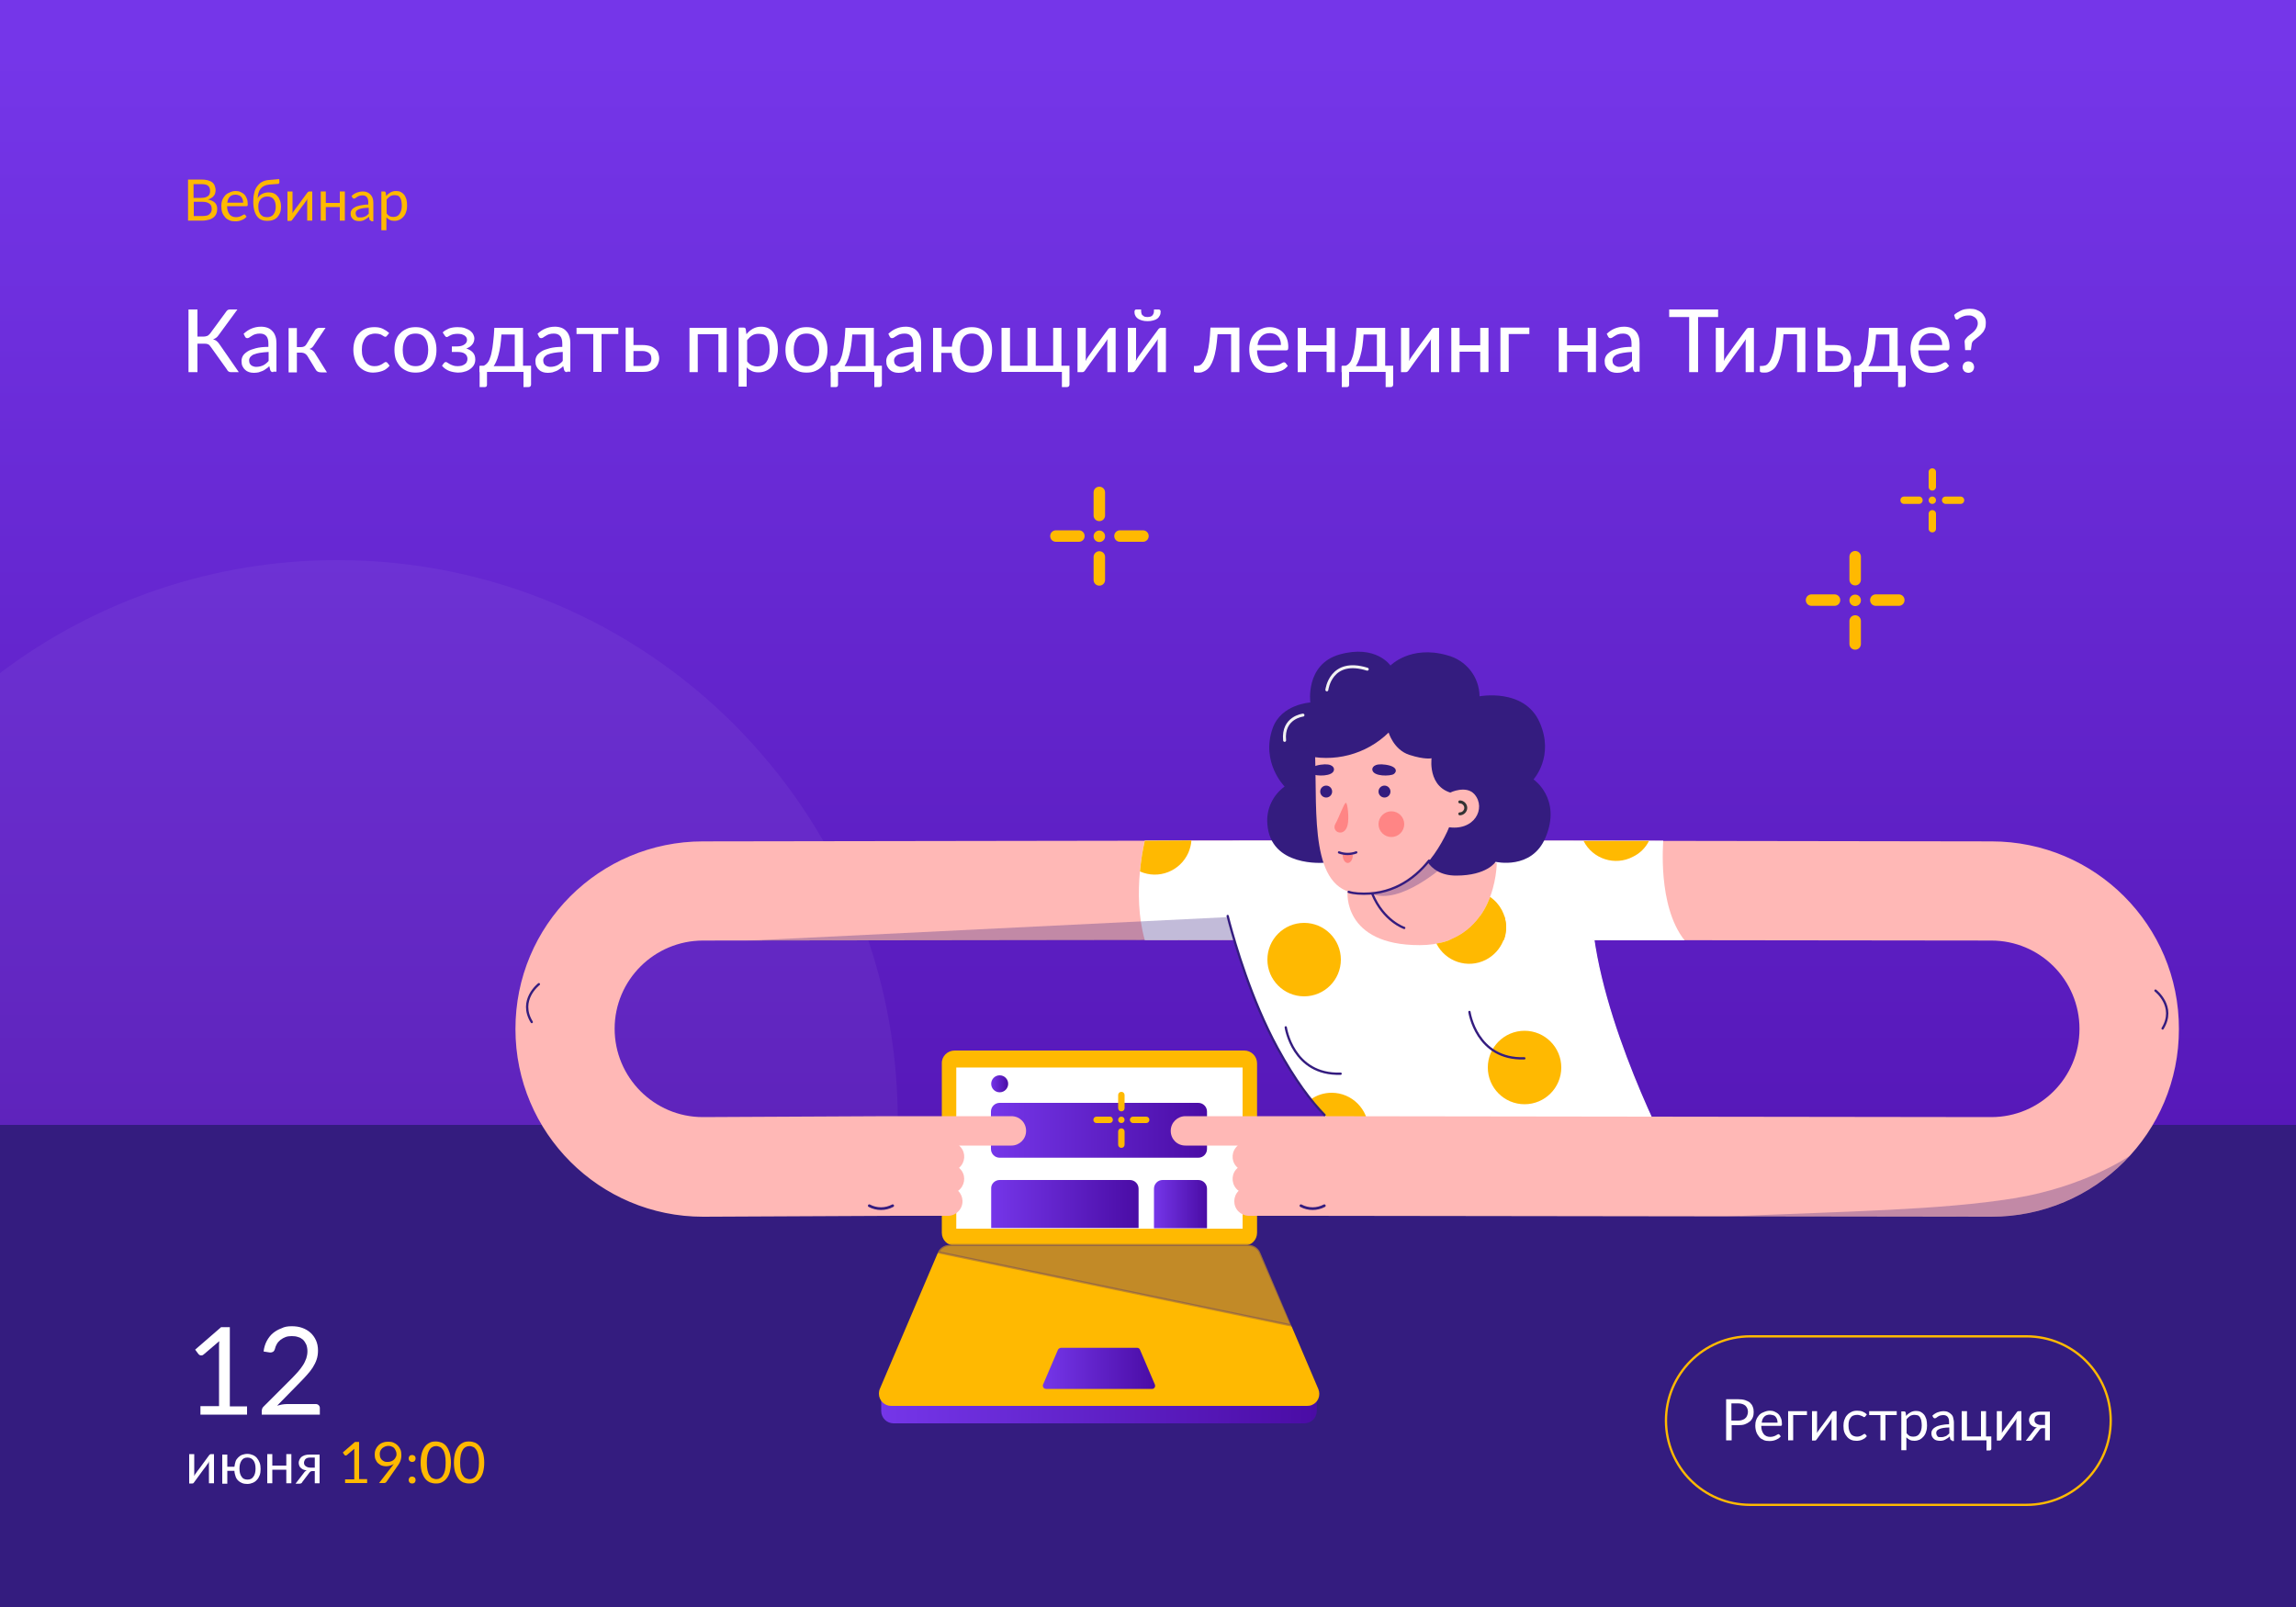 <?xml version="1.0" encoding="utf-8"?>
<!-- Generator: Adobe Illustrator 23.1.1, SVG Export Plug-In . SVG Version: 6.00 Build 0)  -->
<svg version="1.1" id="Layer_1" xmlns="http://www.w3.org/2000/svg" xmlns:xlink="http://www.w3.org/1999/xlink" x="0px" y="0px"
	 viewBox="0 0 1000 700" style="enable-background:new 0 0 1000 700;" xml:space="preserve">
<rect x="0" y="0" width="1000" height="700" fill="#808080" stroke="none"/>
<style type="text/css">
	.st0{clip-path:url(#SVGID_2_);}
	.st1{fill:url(#SVGID_3_);}
	.st2{opacity:5.000000e-02;fill:#FFFFFF;enable-background:new    ;}
	.st3{fill:#341C7F;}
	.st4{fill:#FFB901;}
	.st5{fill:#FFFFFF;}
	.st6{fill:url(#SVGID_4_);}
	.st7{fill:url(#SVGID_5_);}
	.st8{fill:url(#SVGID_6_);}
	.st9{fill:url(#SVGID_7_);}
	.st10{fill:url(#SVGID_8_);}
	.st11{fill:url(#SVGID_9_);}
	.st12{fill:#FFFFFF;stroke:#FFFFFF;stroke-width:0.5;stroke-miterlimit:10;}
	.st13{fill:#FFB8B6;}
	.st14{fill:none;stroke:#341C7F;stroke-linecap:round;stroke-miterlimit:10;}
	.st15{opacity:0.3;fill:#341C7F;enable-background:new    ;}
	.st16{fill:#FF8585;}
	.st17{fill:none;stroke:#F2F2F2;stroke-width:1.29;stroke-linecap:round;stroke-miterlimit:10;}
	.st18{fill:none;stroke:#333333;stroke-width:1.29;stroke-linecap:round;stroke-miterlimit:10;}
	.st19{opacity:0.3;}
	.st20{enable-background:new    ;}
	.st21{opacity:0.3;fill:#341C7F;stroke:#341C7F;stroke-miterlimit:10;enable-background:new    ;}
	.st22{fill:none;stroke:#341C7F;stroke-width:1.17;stroke-linecap:round;stroke-miterlimit:10;}
	.st23{fill:none;stroke:#FFB901;stroke-miterlimit:10;}
</style>
<title>im</title>
<g>
	<defs>
		<rect id="SVGID_1_" width="1000" height="700"/>
	</defs>
	<clipPath id="SVGID_2_">
		<use xlink:href="#SVGID_1_"  style="overflow:visible;"/>
	</clipPath>
	<g class="st0">
		
			<linearGradient id="SVGID_3_" gradientUnits="userSpaceOnUse" x1="500" y1="678.85" x2="500" y2="23.81" gradientTransform="matrix(1 0 0 -1 0 702)">
			<stop  offset="0" style="stop-color:#7536E9"/>
			<stop  offset="1" style="stop-color:#4A0CA5"/>
		</linearGradient>
		<rect class="st1" width="1000" height="700"/>
		<path class="st2" d="M147,244c-53.1-0.1-104.7,17.2-147,49.2v389.5c42.3,32,93.9,49.3,147,49.2c134.8,0,244-109.2,244-244
			S281.8,244,147,244z"/>
		<rect y="490" class="st3" width="1000" height="210"/>
		<path class="st4" d="M415.8,457.6h126.1c3.1,0,5.6,2.5,5.6,5.6v73.8c0,3.1-2.5,5.6-5.6,5.6H415.8c-3.1,0-5.6-2.5-5.6-5.6v-73.8
			C410.1,460.1,412.7,457.6,415.8,457.6z"/>
		<rect x="416.5" y="465" class="st5" width="124.7" height="70.2"/>
		
			<linearGradient id="SVGID_4_" gradientUnits="userSpaceOnUse" x1="431.61" y1="209.69" x2="525.7" y2="209.69" gradientTransform="matrix(1 0 0 -1 0 702)">
			<stop  offset="0" style="stop-color:#7536E9"/>
			<stop  offset="1" style="stop-color:#4A0CA5"/>
		</linearGradient>
		<path class="st6" d="M435.4,480.4h86.5c2.1,0,3.8,1.7,3.8,3.8v16.3c0,2.1-1.7,3.8-3.8,3.8h-86.5c-2.1,0-3.8-1.7-3.8-3.8v-16.3
			C431.6,482.1,433.3,480.4,435.4,480.4z"/>
		
			<linearGradient id="SVGID_5_" gradientUnits="userSpaceOnUse" x1="383.82" y1="88.345" x2="573.5" y2="88.345" gradientTransform="matrix(1 0 0 -1 0 702)">
			<stop  offset="0" style="stop-color:#7536E9"/>
			<stop  offset="1" style="stop-color:#4A0CA5"/>
		</linearGradient>
		<path class="st7" d="M568.1,620H389.2c-3,0-5.4-2.4-5.4-5.4v-7.3h189.7v7.3C573.5,617.6,571.1,620,568.1,620z"/>
		<path class="st4" d="M413.5,542.3h130.4c2.1,0,4,1.3,4.9,3.2l25.4,59.6c1.1,2.7-0.1,5.8-2.8,6.9c-0.7,0.3-1.4,0.4-2.1,0.4H388.1
			c-2.9,0-5.3-2.4-5.3-5.3c0-0.7,0.1-1.4,0.4-2.1l25.4-59.6C409.4,543.6,411.3,542.3,413.5,542.3z"/>
		
			<linearGradient id="SVGID_6_" gradientUnits="userSpaceOnUse" x1="431.61" y1="177.545" x2="495.83" y2="177.545" gradientTransform="matrix(1 0 0 -1 0 702)">
			<stop  offset="0" style="stop-color:#7536E9"/>
			<stop  offset="1" style="stop-color:#4A0CA5"/>
		</linearGradient>
		<path class="st8" d="M435.4,514h56.7c2.1,0,3.8,1.7,3.8,3.8l0,0v17.1l0,0h-64.2l0,0v-17.2C431.6,515.7,433.3,514,435.4,514z"/>
		
			<linearGradient id="SVGID_7_" gradientUnits="userSpaceOnUse" x1="502.56" y1="177.545" x2="525.7" y2="177.545" gradientTransform="matrix(1 0 0 -1 0 702)">
			<stop  offset="0" style="stop-color:#7536E9"/>
			<stop  offset="1" style="stop-color:#4A0CA5"/>
		</linearGradient>
		<path class="st9" d="M506.3,514h15.6c2.1,0,3.8,1.7,3.8,3.8l0,0v17.2l0,0h-23.1l0,0v-17.2C502.6,515.7,504.3,514,506.3,514z"/>
		
			<linearGradient id="SVGID_8_" gradientUnits="userSpaceOnUse" x1="431.61" y1="229.85" x2="439.08" y2="229.85" gradientTransform="matrix(1 0 0 -1 0 702)">
			<stop  offset="0" style="stop-color:#7536E9"/>
			<stop  offset="1" style="stop-color:#4A0CA5"/>
		</linearGradient>
		<circle class="st10" cx="435.4" cy="472.1" r="3.7"/>
		
			<linearGradient id="SVGID_9_" gradientUnits="userSpaceOnUse" x1="454.183" y1="105.895" x2="503.108" y2="105.895" gradientTransform="matrix(1 0 0 -1 0 702)">
			<stop  offset="0" style="stop-color:#7536E9"/>
			<stop  offset="1" style="stop-color:#4A0CA5"/>
		</linearGradient>
		<path class="st11" d="M462,587.1h33.3c0.5,0,1,0.3,1.2,0.8l6.5,15.2c0.3,0.7,0,1.5-0.7,1.8c-0.2,0.1-0.3,0.1-0.5,0.1h-46.2
			c-0.8,0-1.4-0.6-1.4-1.4c0-0.2,0-0.4,0.1-0.5l6.5-15.2C461,587.5,461.5,587.2,462,587.1z"/>
		<path class="st12" d="M534.7,399c0,0,7.6,31.5,21.7,57.5c19.4,35.9,35.1,39.6,35.1,39.6l135.9,7.5c0,0-31.3-59-34.3-104.5H534.7z"
			/>
		<path class="st4" d="M580,476c-3.3,0-6.5,1-9.1,2.9C583,494,591.4,496,591.4,496l4,0.2c0.4-1.4,0.6-2.8,0.6-4.2
			C596,483.2,588.8,476,580,476z"/>
		<path class="st13" d="M867.4,366.5L601,366.1c-5.4,0.3-10.5,2.6-14.2,6.5c-4-4.2-9.6-6.5-15.4-6.5H601c0.4,0,0.8,0,1.3,0h-31.9
			l-264.2,0.4c-45.2,0-81.8,36.6-81.7,81.8c0,45.1,36.6,81.7,81.7,81.7l0,0l84.2-0.4h22.8l0,0c3.5-0.2,6.2-3.2,6-6.7
			c-0.1-1.6-0.8-3.1-1.9-4.2c2.8-2,3.5-6,1.5-8.8c-0.3-0.4-0.7-0.8-1.1-1.2c2.7-2.3,3-6.3,0.8-8.9c-0.2-0.3-0.5-0.5-0.8-0.8h22.4
			l0,0h0.4c3.5,0,6.4-2.8,6.4-6.4s-2.8-6.4-6.4-6.4h-0.4l0,0h-53.3l-80.7,0.4c-21.2,0-38.4-17.3-38.4-38.5
			c0-21.2,17.3-38.4,38.5-38.4l232.1-0.3c-0.2-2.7,1.4-5.5,4.8-5.5c48.7,0,97.3,2.3,146,2.4c2.1-0.1,3.9,1.2,4.5,3.2l173.7,0.2
			c21.2,0,38.4,17.2,38.4,38.5c0,21.2-17.2,38.4-38.4,38.4l-297.3-0.4h-53.3l0,0h-0.4c-3.5,0-6.4,2.8-6.4,6.4s2.8,6.4,6.4,6.4h0.4
			l0,0h22.4c-2.7,2.3-3,6.3-0.8,8.9c0.2,0.3,0.5,0.5,0.8,0.8c-2.7,2.2-3,6.2-0.8,8.9c0.3,0.4,0.7,0.8,1.2,1.1
			c-2.5,2.4-2.6,6.5-0.1,9c1.1,1.1,2.6,1.8,4.2,1.9l0,0h25.1l298.6,0.4c45.2,0,81.8-36.6,81.7-81.8
			C949.1,403.1,912.5,366.5,867.4,366.5L867.4,366.5z"/>
		<path class="st5" d="M733.7,409.6l-160.6-0.2h-0.9h-0.9l-72.7,0.1c-5.8-20.4,0-43.3,0-43.3l71.7-0.1h31.9c-0.4,0-0.8,0-1.3,0
			h-29.6c5.8,0,11.4,2.4,15.4,6.5c3.8-3.9,8.9-6.2,14.2-6.5l123.5,0.1C724.5,366.3,721.7,394.5,733.7,409.6z"/>
		<path class="st14" d="M534.7,399c0,0,0.3,1.1,0.8,3.1c2.3,8.5,9.4,33.3,20.9,54.4c7.7,14.1,14.7,23.3,20.5,29.2"/>
		<path class="st13" d="M586.9,388.4c0,0-2.2,23.3,31.4,23.3s33.6-35.8,33.6-35.8l-27.3-3.6L586.9,388.4z"/>
		<path class="st15" d="M628.5,377.5c0,0-18.6,16.7-30.8,11.9s28.3-19.2,28.3-19.2L628.5,377.5z"/>
		<path class="st3" d="M605.6,289.9c0,0,8.7-9,24.6-4.5c8.3,2.1,14.1,9.4,14.2,17.9c0,0,19.4-3.7,26.1,11.2s-2.6,25-2.6,25
			s12.4,8.4,5.2,25.4c-6,14.2-21.7,10.5-21.7,10.5s-3.7,6-17.2,6s-14.9-12-14.9-12l-42.6,6.4c0,0-23.4,2.1-24.7-16.8
			c-0.6-6.4,2.3-12.6,7.5-16.4c0,0-10.5-10.5-5.2-25.4c3.7-10.5,16.4-11.2,16.4-11.2s-2.3-16.6,12.7-20.9
			C599.3,280.6,605.6,289.9,605.6,289.9z"/>
		<path class="st14" d="M611.6,404.2c0,0-9-3-13.9-14.8"/>
		<path class="st13" d="M603,312.7c-8.5-1.4-31-8.6-30.2,16.8s-2.2,58.2,18.7,59.7s32.8-14.2,38.8-26.9S641.8,318.9,603,312.7z"/>
		<path class="st3" d="M597.7,335.3c-0.1-0.7,0.4-3,5.8-2.2s4.9,3.2,3.5,4.1S598.1,338.4,597.7,335.3z"/>
		<path class="st16" d="M586.2,349.7c-0.8,0-3.1,6.6-4.5,9c-2.2,3.7,3.8,6.3,5.2,0.8C587.7,356.4,586.9,349.7,586.2,349.7z"/>
		<circle class="st3" cx="603" cy="344.8" r="2.6"/>
		<path class="st3" d="M581,335.3c0.1-0.7-0.4-3-5.8-2.2s-4.9,3.2-3.5,4.1S580.7,338.4,581,335.3z"/>
		<circle class="st3" cx="577.6" cy="344.8" r="2.6"/>
		<path class="st16" d="M589.2,372.5c0,1.9-1,3.4-2.2,3.4s-2.2-1.5-2.2-3.4C584.7,372.1,589.2,372.1,589.2,372.5z"/>
		<path class="st14" d="M590.7,371.3c-2.4,0.9-5.1,0.9-7.5,0"/>
		<circle class="st16" cx="606" cy="359" r="5.6"/>
		<path class="st3" d="M567.5,328.8c13.3,3.6,27.5-0.1,37.3-9.7c0,0,2.2,7.5,9,9.7s9.7,1.5,9.7,1.5S621.3,346,637,346
			c9,0.1,17.3-5.2,20.9-13.4L587,291.5L567.5,328.8z"/>
		<path class="st17" d="M577.9,300.5c0,0,1.6-14,17.6-9"/>
		<path class="st14" d="M560,447.5c0,0,3,20.9,23.9,20.2"/>
		<path class="st13" d="M631.7,345.2c0,0,6.9-3.3,10.5,0.8c5.2,6,0,16.4-12,14.2L631.7,345.2z"/>
		<path class="st18" d="M635.8,349.3c1.4,0,2.6,1.2,2.6,2.6c0,1.4-1.2,2.6-2.6,2.6"/>
		<path class="st14" d="M587.4,388.5c1.3,0.4,2.6,0.6,4,0.7c14.1,1,24.2-5.8,31-14.3"/>
		<polygon class="st15" points="537.5,409.5 534.5,399.5 324.5,409.8 		"/>
		<path class="st14" d="M234.7,428.7c0,0-9,6.9-3.1,16.5"/>
		<path class="st14" d="M938.8,431.5c0,0,9,6.9,3.1,16.5"/>
		<g class="st19">
			<path class="st3" d="M927.5,503.5C927.4,503.6,908,517,877,522c-31.8,5.1-71.7,5.6-125.2,7.9l115.6,0.1
				C890.2,530,912.1,520.4,927.5,503.5z"/>
		</g>
		<path class="st4" d="M498.6,366.2c-1,4.4-1.7,8.9-2.1,13.4c8.1,3.6,17.5-0.1,21.1-8.2c0.7-1.7,1.2-3.5,1.3-5.3L498.6,366.2z"/>
		<circle class="st4" cx="568" cy="418" r="16"/>
		<circle class="st4" cx="664" cy="465" r="16"/>
		<path class="st14" d="M640,440.8c0,0,3,20.9,23.9,20.2"/>
		<path class="st4" d="M655.2,399h-10.5c-4.5,6.4-11.3,10.8-19.1,12c4,7.9,13.6,11.1,21.5,7.1C654.1,414.5,657.5,406.5,655.2,399z"
			/>
		<path class="st4" d="M649,390.7c-2.7,7.2-7.9,15-17.8,18.8H655c0.7-1.8,1-3.6,1-5.5C656,398.7,653.4,393.7,649,390.7z"/>
		<path class="st4" d="M718.2,366.3h-28.5c4,7.9,13.7,11,21.5,6.9C714.3,371.7,716.7,369.3,718.2,366.3z"/>
		<g class="st20">
			<path class="st5" d="M86,146.6h2.8c0.3,0,0.5,0,0.8-0.1s0.5-0.1,0.7-0.2s0.4-0.2,0.6-0.4c0.2-0.2,0.4-0.4,0.6-0.6l6.9-9.4
				c0.2-0.3,0.4-0.6,0.7-0.8c0.3-0.2,0.6-0.3,1-0.3h3.3L95.2,146c-0.6,0.9-1.4,1.5-2.4,1.8c0.7,0.2,1.3,0.5,1.7,0.9
				c0.5,0.4,0.9,1,1.4,1.7l8.1,11.7h-3.5c-0.4,0-0.7-0.1-1-0.3c-0.3-0.2-0.5-0.5-0.7-0.9l-7-9.8c-0.3-0.5-0.7-0.9-1.1-1.1
				s-0.9-0.3-1.6-0.3H86v12.4h-3.9v-27.3H86V146.6z"/>
		</g>
		<g class="st20">
			<path class="st5" d="M119,162.1c-0.4,0-0.6-0.1-0.8-0.2c-0.2-0.1-0.3-0.3-0.5-0.7l-0.4-1.7c-0.5,0.5-1,0.9-1.5,1.2
				c-0.5,0.4-1,0.7-1.5,0.9c-0.5,0.2-1.1,0.4-1.7,0.6c-0.6,0.1-1.3,0.2-2,0.2c-0.8,0-1.5-0.1-2.1-0.3s-1.2-0.5-1.7-1
				c-0.5-0.4-0.9-1-1.2-1.6s-0.4-1.4-0.4-2.3c0-0.8,0.2-1.5,0.6-2.2c0.4-0.7,1.1-1.3,2-1.9c0.9-0.6,2.1-1,3.6-1.4s3.3-0.6,5.5-0.6
				v-1.4c0-1.5-0.3-2.6-0.9-3.3c-0.6-0.7-1.5-1.1-2.8-1.1c-0.8,0-1.5,0.1-2.1,0.3c-0.6,0.2-1,0.4-1.4,0.7c-0.4,0.2-0.8,0.5-1.1,0.7
				s-0.6,0.3-0.9,0.3c-0.3,0-0.5-0.1-0.6-0.2c-0.2-0.1-0.3-0.3-0.4-0.5l-0.6-1.2c1.1-1,2.2-1.8,3.5-2.3c1.2-0.5,2.6-0.8,4.1-0.8
				c1.1,0,2.1,0.2,2.9,0.5s1.6,0.9,2.1,1.5c0.6,0.6,1,1.4,1.3,2.3c0.3,0.9,0.4,1.9,0.4,3v12.3H119z M111.7,159.8
				c0.6,0,1.1-0.1,1.6-0.2c0.5-0.1,0.9-0.3,1.4-0.5c0.4-0.2,0.8-0.5,1.2-0.8c0.4-0.3,0.8-0.7,1.1-1.1v-3.9c-1.5,0.1-2.8,0.2-3.9,0.4
				c-1.1,0.2-1.9,0.4-2.6,0.7s-1.1,0.7-1.5,1.1c-0.3,0.4-0.5,0.9-0.5,1.4c0,0.5,0.1,0.9,0.2,1.3c0.2,0.4,0.4,0.6,0.7,0.9
				c0.3,0.2,0.6,0.4,1,0.5C110.9,159.8,111.3,159.8,111.7,159.8z"/>
			<path class="st5" d="M137.2,143.8c0.2-0.3,0.4-0.5,0.8-0.7c0.3-0.2,0.6-0.3,1-0.3h2.8l-4.9,7.3c-0.3,0.5-0.6,0.9-0.9,1.2
				c-0.3,0.3-0.7,0.5-1.2,0.7c0.6,0.2,1.1,0.4,1.5,0.8c0.4,0.3,0.8,0.8,1.1,1.4l5,8h-2.5c-0.6,0-1.1-0.1-1.5-0.3
				c-0.4-0.2-0.7-0.5-0.9-0.9l-3.6-5.9c-0.3-0.5-0.7-0.8-1.1-1.1c-0.4-0.2-1-0.4-1.5-0.4h-2v8.6h-3.6v-19.3h3.6v8.3h1.8
				c0.5,0,1-0.1,1.4-0.3c0.4-0.2,0.7-0.5,1-1L137.2,143.8z"/>
		</g>
		<g class="st20">
			<path class="st5" d="M168.5,146.3c-0.1,0.1-0.2,0.2-0.3,0.3s-0.3,0.1-0.4,0.1c-0.2,0-0.4-0.1-0.6-0.2s-0.5-0.3-0.8-0.5
				c-0.3-0.2-0.7-0.4-1.2-0.5s-1.1-0.2-1.8-0.2c-0.9,0-1.7,0.2-2.5,0.5c-0.7,0.3-1.3,0.8-1.8,1.4c-0.5,0.6-0.8,1.4-1.1,2.2
				s-0.4,1.9-0.4,3c0,1.1,0.1,2.2,0.4,3s0.6,1.6,1.1,2.2c0.5,0.6,1.1,1.1,1.7,1.4s1.4,0.5,2.3,0.5c0.8,0,1.5-0.1,2-0.3
				s1-0.4,1.3-0.6c0.3-0.2,0.6-0.4,0.9-0.6c0.2-0.2,0.5-0.3,0.7-0.3c0.3,0,0.5,0.1,0.7,0.3l1,1.3c-0.4,0.5-0.9,1-1.5,1.4
				c-0.5,0.4-1.1,0.7-1.7,0.9c-0.6,0.2-1.3,0.4-1.9,0.5c-0.7,0.1-1.4,0.2-2.1,0.2c-1.2,0-2.3-0.2-3.4-0.7c-1-0.4-1.9-1.1-2.7-1.9
				c-0.8-0.8-1.4-1.9-1.8-3.1c-0.4-1.2-0.7-2.6-0.7-4.2c0-1.4,0.2-2.8,0.6-4c0.4-1.2,1-2.3,1.8-3.1c0.8-0.9,1.7-1.6,2.9-2.1
				s2.4-0.7,3.9-0.7c1.4,0,2.6,0.2,3.6,0.7s2,1.1,2.8,1.9L168.5,146.3z"/>
		</g>
		<g class="st20">
			<path class="st5" d="M181,142.5c1.4,0,2.7,0.2,3.8,0.7c1.1,0.5,2.1,1.1,2.9,2c0.8,0.9,1.4,1.9,1.8,3.1s0.6,2.6,0.6,4.1
				c0,1.5-0.2,2.9-0.6,4.1s-1,2.3-1.8,3.1c-0.8,0.9-1.8,1.5-2.9,2c-1.1,0.5-2.4,0.7-3.8,0.7c-1.4,0-2.7-0.2-3.8-0.7
				c-1.1-0.5-2.1-1.1-2.9-2c-0.8-0.9-1.4-1.9-1.9-3.1c-0.4-1.2-0.6-2.6-0.6-4.1c0-1.5,0.2-2.9,0.6-4.1c0.4-1.2,1-2.3,1.9-3.1
				c0.8-0.9,1.8-1.5,2.9-2C178.3,142.7,179.6,142.5,181,142.5z M181,159.5c1.8,0,3.2-0.6,4.1-1.9c0.9-1.2,1.4-3,1.4-5.2
				c0-2.2-0.5-4-1.4-5.2c-0.9-1.3-2.3-1.9-4.1-1.9c-1.9,0-3.3,0.6-4.2,1.9c-0.9,1.3-1.4,3-1.4,5.2c0,2.3,0.5,4,1.4,5.2
				C177.8,158.9,179.2,159.5,181,159.5z"/>
		</g>
		<g class="st20">
			<path class="st5" d="M192.8,144.8c0.7-0.7,1.6-1.2,2.7-1.7c1.1-0.4,2.3-0.6,3.8-0.6c1.2,0,2.2,0.1,3.1,0.4
				c0.9,0.3,1.7,0.7,2.3,1.1c0.6,0.5,1.1,1,1.4,1.6c0.3,0.6,0.5,1.2,0.5,1.9c0,0.4-0.1,0.8-0.2,1.2c-0.1,0.4-0.3,0.8-0.6,1.2
				c-0.3,0.4-0.6,0.7-1.1,1.1c-0.4,0.3-1,0.6-1.6,0.8c1.2,0.4,2.2,1,2.9,1.8c0.7,0.8,1,1.8,1,3c0,0.9-0.2,1.7-0.6,2.4
				c-0.4,0.7-1,1.3-1.7,1.8c-0.7,0.5-1.5,0.9-2.4,1.1c-0.9,0.3-1.9,0.4-2.8,0.4c-0.6,0-1.2-0.1-1.9-0.2c-0.6-0.1-1.3-0.3-1.9-0.5
				c-0.6-0.2-1.2-0.6-1.7-0.9c-0.6-0.4-1-0.8-1.5-1.4l1-1.3c0.2-0.2,0.4-0.3,0.7-0.3c0.2,0,0.5,0.1,0.7,0.3c0.3,0.2,0.6,0.4,1,0.6
				s0.8,0.4,1.4,0.6c0.5,0.2,1.2,0.3,2,0.3c0.7,0,1.3-0.1,1.8-0.2c0.5-0.2,1-0.4,1.4-0.7c0.4-0.3,0.7-0.6,0.8-1
				c0.2-0.4,0.3-0.8,0.3-1.3c0-0.9-0.4-1.7-1.1-2.2c-0.8-0.6-1.9-0.8-3.5-0.8h-2.2v-2.4h2.2c1.4,0,2.5-0.3,3.2-0.8
				c0.8-0.5,1.2-1.2,1.2-2c0-0.4-0.1-0.7-0.2-1c-0.2-0.3-0.4-0.6-0.8-0.9c-0.3-0.2-0.8-0.4-1.3-0.6c-0.5-0.1-1.1-0.2-1.8-0.2
				c-0.7,0-1.4,0.1-1.9,0.2c-0.5,0.1-0.9,0.3-1.3,0.5c-0.4,0.2-0.7,0.3-0.9,0.5c-0.2,0.1-0.4,0.2-0.6,0.2c-0.2,0-0.3,0-0.4-0.1
				c-0.1-0.1-0.2-0.2-0.4-0.4L192.8,144.8z"/>
			<path class="st5" d="M227.8,142.8v16.5h3.5v8.2c0,0.3-0.1,0.6-0.3,0.8c-0.2,0.2-0.4,0.3-0.8,0.3h-2.2v-6.6h-15.9v5.6
				c0,0.3-0.1,0.5-0.2,0.7c-0.2,0.2-0.4,0.3-0.7,0.3h-2.3v-9.2h0.6h0.2h5.4c-0.5,0.6-1,1.1-1.5,1.4c-0.5,0.3-1,0.4-1.5,0.5v0.8h-3.3
				v-2.6h0.8c0.4,0,0.9-0.1,1.3-0.3s0.8-0.5,1.2-0.9c0.4-0.4,0.8-1,1.1-1.8c0.3-0.8,0.7-1.8,0.9-3c0.3-1.2,0.5-2.7,0.7-4.5
				c0.2-1.7,0.4-3.8,0.5-6.2H227.8z M212.2,159.4v1.8c-0.1,0-0.1,0-0.1,0s-0.1,0-0.1,0h-2.5l-0.5-1.9H212.2z M218.4,145.6
				c-0.1,1.9-0.3,3.6-0.5,5.1s-0.5,2.8-0.8,3.9c-0.3,1.1-0.6,2.1-1,2.9c-0.3,0.8-0.7,1.4-1.1,2h9.2v-13.8H218.4z"/>
		</g>
		<g class="st20">
			<path class="st5" d="M247,162.1c-0.4,0-0.6-0.1-0.8-0.2c-0.2-0.1-0.3-0.3-0.5-0.7l-0.4-1.7c-0.5,0.5-1,0.9-1.5,1.2
				c-0.5,0.4-1,0.7-1.5,0.9c-0.5,0.2-1.1,0.4-1.7,0.6c-0.6,0.1-1.3,0.2-2,0.2c-0.8,0-1.5-0.1-2.1-0.3s-1.2-0.5-1.7-1
				c-0.5-0.4-0.9-1-1.2-1.6s-0.4-1.4-0.4-2.3c0-0.8,0.2-1.5,0.6-2.2c0.4-0.7,1.1-1.3,2-1.9c0.9-0.6,2.1-1,3.6-1.4s3.3-0.6,5.5-0.6
				v-1.4c0-1.5-0.3-2.6-0.9-3.3c-0.6-0.7-1.5-1.1-2.8-1.1c-0.8,0-1.5,0.1-2.1,0.3c-0.6,0.2-1,0.4-1.4,0.7c-0.4,0.2-0.8,0.5-1.1,0.7
				s-0.6,0.3-0.9,0.3c-0.3,0-0.5-0.1-0.6-0.2c-0.2-0.1-0.3-0.3-0.4-0.5l-0.6-1.2c1.1-1,2.2-1.8,3.5-2.3c1.2-0.5,2.6-0.8,4.1-0.8
				c1.1,0,2.1,0.2,2.9,0.5s1.6,0.9,2.1,1.5c0.6,0.6,1,1.4,1.3,2.3c0.3,0.9,0.4,1.9,0.4,3v12.3H247z M239.8,159.8
				c0.6,0,1.1-0.1,1.6-0.2c0.5-0.1,0.9-0.3,1.4-0.5c0.4-0.2,0.8-0.5,1.2-0.8c0.4-0.3,0.8-0.7,1.1-1.1v-3.9c-1.5,0.1-2.8,0.2-3.9,0.4
				c-1.1,0.2-1.9,0.4-2.6,0.7s-1.1,0.7-1.5,1.1c-0.3,0.4-0.5,0.9-0.5,1.4c0,0.5,0.1,0.9,0.2,1.3c0.2,0.4,0.4,0.6,0.7,0.9
				c0.3,0.2,0.6,0.4,1,0.5C239,159.8,239.4,159.8,239.8,159.8z"/>
		</g>
		<g class="st20">
			<path class="st5" d="M251.1,142.8h18.2v2.7H262v16.5h-3.6v-16.5h-7.3V142.8z"/>
			<path class="st5" d="M275.9,142.8v7.5h4c1.3,0,2.5,0.2,3.4,0.5s1.6,0.8,2.2,1.3s1,1.1,1.2,1.8c0.2,0.7,0.4,1.4,0.4,2.2
				c0,0.9-0.2,1.7-0.5,2.4c-0.3,0.7-0.8,1.4-1.4,1.9c-0.6,0.5-1.3,0.9-2.2,1.2c-0.9,0.3-1.9,0.4-3,0.4h-7.5v-19.3H275.9z
				 M275.9,152.9v6.5h4c0.6,0,1.2-0.1,1.7-0.2c0.5-0.2,0.9-0.4,1.2-0.7c0.3-0.3,0.6-0.6,0.7-1.1c0.2-0.4,0.2-0.8,0.2-1.3
				c0-0.4-0.1-0.8-0.2-1.2c-0.1-0.4-0.4-0.7-0.7-1c-0.3-0.3-0.7-0.5-1.2-0.7c-0.5-0.2-1.1-0.3-1.8-0.3H275.9z"/>
			<path class="st5" d="M316.5,142.8v19.3h-3.6v-16.5h-9v16.5h-3.6v-19.3H316.5z"/>
			<path class="st5" d="M321.7,168.5v-25.8h2.2c0.5,0,0.8,0.2,0.9,0.7l0.3,2.2c0.8-1,1.7-1.8,2.8-2.4c1.1-0.6,2.3-0.9,3.6-0.9
				c1.1,0,2.1,0.2,3,0.6c0.9,0.4,1.7,1.1,2.3,1.9s1.1,1.9,1.5,3.1c0.3,1.2,0.5,2.6,0.5,4.2c0,1.4-0.2,2.8-0.6,4
				c-0.4,1.2-0.9,2.3-1.7,3.2c-0.7,0.9-1.6,1.6-2.6,2.1c-1,0.5-2.2,0.8-3.5,0.8c-1.2,0-2.2-0.2-3-0.6c-0.8-0.4-1.6-0.9-2.2-1.6v8.4
				H321.7z M330.4,145.4c-1.1,0-2,0.2-2.8,0.7s-1.5,1.2-2.2,2.1v9.2c0.6,0.8,1.3,1.4,2,1.7c0.7,0.3,1.5,0.5,2.4,0.5
				c1.7,0,3.1-0.6,4-1.9s1.4-3,1.4-5.4c0-1.2-0.1-2.3-0.3-3.2s-0.5-1.6-0.9-2.2c-0.4-0.6-0.9-1-1.5-1.2S331.2,145.4,330.4,145.4z"/>
		</g>
		<g class="st20">
			<path class="st5" d="M351.3,142.5c1.4,0,2.7,0.2,3.8,0.7c1.1,0.5,2.1,1.1,2.9,2c0.8,0.9,1.4,1.9,1.8,3.1s0.6,2.6,0.6,4.1
				c0,1.5-0.2,2.9-0.6,4.1s-1,2.3-1.8,3.1c-0.8,0.9-1.8,1.5-2.9,2c-1.1,0.5-2.4,0.7-3.8,0.7c-1.4,0-2.7-0.2-3.8-0.7
				c-1.1-0.5-2.1-1.1-2.9-2c-0.8-0.9-1.4-1.9-1.9-3.1c-0.4-1.2-0.6-2.6-0.6-4.1c0-1.5,0.2-2.9,0.6-4.1c0.4-1.2,1-2.3,1.9-3.1
				c0.8-0.9,1.8-1.5,2.9-2C348.6,142.7,349.8,142.5,351.3,142.5z M351.3,159.5c1.8,0,3.2-0.6,4.1-1.9c0.9-1.2,1.4-3,1.4-5.2
				c0-2.2-0.5-4-1.4-5.2c-0.9-1.3-2.3-1.9-4.1-1.9c-1.9,0-3.3,0.6-4.2,1.9c-0.9,1.3-1.4,3-1.4,5.2c0,2.3,0.5,4,1.4,5.2
				C348,158.9,349.4,159.5,351.3,159.5z"/>
		</g>
		<g class="st20">
			<path class="st5" d="M380.6,142.8v16.5h3.5v8.2c0,0.3-0.1,0.6-0.3,0.8c-0.2,0.2-0.4,0.3-0.8,0.3h-2.2v-6.6H365v5.6
				c0,0.3-0.1,0.5-0.2,0.7c-0.2,0.2-0.4,0.3-0.7,0.3h-2.3v-9.2h0.6h0.2h5.4c-0.5,0.6-1,1.1-1.5,1.4c-0.5,0.3-1,0.4-1.5,0.5v0.8h-3.3
				v-2.6h0.8c0.4,0,0.9-0.1,1.3-0.3s0.8-0.5,1.2-0.9c0.4-0.4,0.8-1,1.1-1.8c0.3-0.8,0.7-1.8,0.9-3c0.3-1.2,0.5-2.7,0.7-4.5
				c0.2-1.7,0.4-3.8,0.5-6.2H380.6z M365,159.4v1.8c-0.1,0-0.1,0-0.1,0s-0.1,0-0.1,0h-2.5l-0.5-1.9H365z M371.2,145.6
				c-0.1,1.9-0.3,3.6-0.5,5.1s-0.5,2.8-0.8,3.9c-0.3,1.1-0.6,2.1-1,2.9c-0.3,0.8-0.7,1.4-1.1,2h9.2v-13.8H371.2z"/>
			<path class="st5" d="M399.8,162.1c-0.4,0-0.6-0.1-0.8-0.2c-0.2-0.1-0.3-0.3-0.5-0.7l-0.4-1.7c-0.5,0.5-1,0.9-1.5,1.2
				c-0.5,0.4-1,0.7-1.5,0.9c-0.5,0.2-1.1,0.4-1.7,0.6c-0.6,0.1-1.3,0.2-2,0.2c-0.8,0-1.5-0.1-2.1-0.3s-1.2-0.5-1.7-1
				c-0.5-0.4-0.9-1-1.2-1.6s-0.4-1.4-0.4-2.3c0-0.8,0.2-1.5,0.6-2.2c0.4-0.7,1.1-1.3,2-1.9c0.9-0.6,2.1-1,3.6-1.4s3.3-0.6,5.5-0.6
				v-1.4c0-1.5-0.3-2.6-0.9-3.3c-0.6-0.7-1.5-1.1-2.8-1.1c-0.8,0-1.5,0.1-2.1,0.3c-0.6,0.2-1,0.4-1.4,0.7c-0.4,0.2-0.8,0.5-1.1,0.7
				s-0.6,0.3-0.9,0.3c-0.3,0-0.5-0.1-0.6-0.2c-0.2-0.1-0.3-0.3-0.4-0.5l-0.6-1.2c1.1-1,2.2-1.8,3.5-2.3c1.2-0.5,2.6-0.8,4.1-0.8
				c1.1,0,2.1,0.2,2.9,0.5s1.6,0.9,2.1,1.5c0.6,0.6,1,1.4,1.3,2.3c0.3,0.9,0.4,1.9,0.4,3v12.3H399.8z M392.6,159.8
				c0.6,0,1.1-0.1,1.6-0.2c0.5-0.1,0.9-0.3,1.4-0.5c0.4-0.2,0.8-0.5,1.2-0.8c0.4-0.3,0.8-0.7,1.1-1.1v-3.9c-1.5,0.1-2.8,0.2-3.9,0.4
				c-1.1,0.2-1.9,0.4-2.6,0.7s-1.1,0.7-1.5,1.1c-0.3,0.4-0.5,0.9-0.5,1.4c0,0.5,0.1,0.9,0.2,1.3c0.2,0.4,0.4,0.6,0.7,0.9
				c0.3,0.2,0.6,0.4,1,0.5C391.8,159.8,392.2,159.8,392.6,159.8z"/>
			<path class="st5" d="M410.1,142.8v8.2h4.5c0.1-1.3,0.4-2.5,0.8-3.5c0.4-1.1,1-2,1.8-2.7c0.7-0.7,1.6-1.3,2.6-1.7
				c1-0.4,2.2-0.6,3.4-0.6c1.4,0,2.6,0.2,3.7,0.7c1.1,0.5,2,1.1,2.8,2c0.8,0.9,1.4,1.9,1.8,3.1s0.6,2.6,0.6,4.1
				c0,1.5-0.2,2.9-0.6,4.1s-1,2.3-1.8,3.1c-0.8,0.9-1.7,1.5-2.8,2c-1.1,0.5-2.3,0.7-3.6,0.7c-1.3,0-2.5-0.2-3.5-0.6s-1.9-1-2.7-1.7
				c-0.7-0.7-1.3-1.7-1.8-2.7c-0.4-1.1-0.7-2.3-0.8-3.6h-4.5v8.4h-3.6v-19.3H410.1z M423.3,159.5c1.7,0,3-0.6,3.9-1.9
				c0.8-1.2,1.3-3,1.3-5.2c0-2.2-0.4-4-1.3-5.2c-0.8-1.3-2.1-1.9-3.9-1.9s-3,0.6-3.9,1.9c-0.8,1.3-1.3,3-1.3,5.2
				c0,2.3,0.4,4,1.3,5.2C420.3,158.9,421.6,159.5,423.3,159.5z"/>
			<path class="st5" d="M436.3,142.8h3.6v16.5h7.6v-16.5h3.6v16.5h7.6v-16.5h3.6v16.5h3.5v8.2c0,0.3-0.1,0.6-0.3,0.8
				c-0.2,0.2-0.4,0.3-0.8,0.3h-2.2v-6.6h-26.3V142.8z"/>
			<path class="st5" d="M469.3,162.1v-19.3h3.6v12.8c0,0.3,0,0.5,0,0.8c0,0.3-0.1,0.6-0.1,0.9c0.2-0.5,0.5-0.9,0.7-1.3
				c0,0,0.2-0.2,0.4-0.6c0.3-0.4,0.6-0.8,1-1.4s0.9-1.2,1.4-2c0.5-0.7,1.1-1.5,1.6-2.2c1.3-1.8,2.8-3.8,4.5-6.1
				c0.1-0.2,0.3-0.4,0.5-0.6c0.2-0.2,0.5-0.3,0.8-0.3h2.2v19.3h-3.6v-12.8c0-0.3,0-0.5,0-0.8c0-0.3,0.1-0.6,0.1-0.9
				c-0.1,0.3-0.2,0.5-0.4,0.7c-0.1,0.2-0.2,0.4-0.4,0.6c0,0-0.2,0.2-0.4,0.6s-0.6,0.8-1,1.4c-0.4,0.6-0.9,1.2-1.5,2
				c-0.5,0.7-1.1,1.5-1.6,2.2c-1.3,1.8-2.8,3.8-4.4,6.1c-0.1,0.2-0.3,0.4-0.5,0.6c-0.2,0.2-0.5,0.3-0.8,0.3H469.3z"/>
			<path class="st5" d="M491.2,162.1v-19.3h3.6v12.8c0,0.3,0,0.5,0,0.8c0,0.3-0.1,0.6-0.1,0.9c0.2-0.5,0.5-0.9,0.7-1.3
				c0,0,0.2-0.2,0.4-0.6c0.3-0.4,0.6-0.8,1-1.4s0.9-1.2,1.4-2c0.5-0.7,1.1-1.5,1.6-2.2c1.3-1.8,2.8-3.8,4.5-6.1
				c0.1-0.2,0.3-0.4,0.5-0.6c0.2-0.2,0.5-0.3,0.8-0.3h2.2v19.3h-3.6v-12.8c0-0.3,0-0.5,0-0.8c0-0.3,0.1-0.6,0.1-0.9
				c-0.1,0.3-0.2,0.5-0.4,0.7c-0.1,0.2-0.2,0.4-0.4,0.6c0,0-0.2,0.2-0.4,0.6c-0.3,0.4-0.6,0.8-1,1.4c-0.4,0.6-0.9,1.2-1.5,2
				c-0.5,0.7-1.1,1.5-1.6,2.2c-1.3,1.8-2.8,3.8-4.4,6.1c-0.1,0.2-0.3,0.4-0.5,0.6c-0.2,0.2-0.5,0.3-0.8,0.3H491.2z M499.8,138.1
				c0.5,0,0.9-0.1,1.3-0.2s0.6-0.3,0.9-0.6c0.2-0.3,0.4-0.6,0.5-1s0.1-0.9,0.1-1.5h2.1c0.3,0,0.4,0.1,0.6,0.3s0.2,0.5,0.2,0.7
				c0,0.6-0.1,1.2-0.4,1.7s-0.6,1-1.1,1.3c-0.5,0.4-1.1,0.6-1.8,0.8c-0.7,0.2-1.5,0.3-2.4,0.3s-1.7-0.1-2.4-0.3
				c-0.7-0.2-1.3-0.5-1.8-0.8c-0.5-0.4-0.9-0.8-1.1-1.3c-0.3-0.5-0.4-1.1-0.4-1.7c0-0.3,0.1-0.5,0.2-0.7c0.1-0.2,0.3-0.3,0.6-0.3
				h2.1c0,0.6,0,1.1,0.1,1.5c0.1,0.4,0.2,0.8,0.5,1s0.5,0.4,0.8,0.6C498.8,138,499.2,138.1,499.8,138.1z"/>
			<path class="st5" d="M539.8,142.8v19.3h-3.6v-16.5h-5.9c-0.2,2.4-0.4,4.5-0.7,6.3c-0.3,1.8-0.7,3.3-1.1,4.5
				c-0.4,1.2-0.9,2.2-1.4,3c-0.5,0.8-1.1,1.4-1.7,1.8c-0.6,0.4-1.2,0.7-1.8,0.9c-0.6,0.2-1.2,0.2-1.9,0.2c-1.1,0-1.7-0.2-1.7-0.6
				v-2.3h1c0.4,0,0.9-0.1,1.3-0.2s0.9-0.4,1.3-0.9c0.4-0.4,0.8-1,1.2-1.8c0.4-0.8,0.7-1.8,1.1-3c0.3-1.2,0.6-2.7,0.8-4.5
				s0.4-3.9,0.5-6.3H539.8z"/>
			<path class="st5" d="M553,142.5c1.2,0,2.2,0.2,3.2,0.6c1,0.4,1.8,0.9,2.6,1.7c0.7,0.7,1.3,1.6,1.7,2.7s0.6,2.3,0.6,3.7
				c0,0.6-0.1,0.9-0.2,1.1c-0.1,0.2-0.3,0.3-0.7,0.3h-12.7c0,1.2,0.2,2.2,0.5,3.1c0.3,0.9,0.7,1.6,1.2,2.2c0.5,0.6,1.1,1,1.9,1.3
				c0.7,0.3,1.5,0.4,2.4,0.4c0.8,0,1.6-0.1,2.2-0.3c0.6-0.2,1.1-0.4,1.6-0.6c0.4-0.2,0.8-0.4,1.1-0.6c0.3-0.2,0.6-0.3,0.8-0.3
				c0.3,0,0.5,0.1,0.7,0.3l1,1.3c-0.4,0.5-1,1-1.5,1.4c-0.6,0.4-1.2,0.7-1.9,0.9c-0.7,0.2-1.4,0.4-2.1,0.5c-0.7,0.1-1.4,0.2-2.1,0.2
				c-1.3,0-2.6-0.2-3.7-0.7c-1.1-0.5-2.1-1.1-2.9-2c-0.8-0.9-1.5-1.9-1.9-3.2c-0.5-1.3-0.7-2.8-0.7-4.4c0-1.3,0.2-2.6,0.6-3.8
				s1-2.2,1.8-3c0.8-0.9,1.7-1.5,2.8-2S551.6,142.5,553,142.5z M553.1,145.1c-1.6,0-2.8,0.5-3.7,1.4s-1.5,2.2-1.7,3.8h10.2
				c0-0.8-0.1-1.5-0.3-2.1c-0.2-0.6-0.5-1.2-0.9-1.6c-0.4-0.5-0.9-0.8-1.5-1.1C554.5,145.3,553.9,145.1,553.1,145.1z"/>
			<path class="st5" d="M581.4,142.8v19.3h-3.6v-8.9h-9v8.9h-3.6v-19.3h3.6v7.6h9v-7.6H581.4z"/>
			<path class="st5" d="M603.3,142.8v16.5h3.5v8.2c0,0.3-0.1,0.6-0.3,0.8c-0.2,0.2-0.4,0.3-0.8,0.3h-2.2v-6.6h-15.9v5.6
				c0,0.3-0.1,0.5-0.2,0.7c-0.2,0.2-0.4,0.3-0.7,0.3h-2.3v-9.2h0.6h0.2h5.4c-0.5,0.6-1,1.1-1.5,1.4c-0.5,0.3-1,0.4-1.5,0.5v0.8h-3.3
				v-2.6h0.8c0.4,0,0.9-0.1,1.3-0.3s0.8-0.5,1.2-0.9c0.4-0.4,0.8-1,1.1-1.8c0.3-0.8,0.7-1.8,0.9-3c0.3-1.2,0.5-2.7,0.7-4.5
				c0.2-1.7,0.4-3.8,0.5-6.2H603.3z M587.7,159.4v1.8c-0.1,0-0.1,0-0.1,0c0,0-0.1,0-0.1,0h-2.5l-0.5-1.9H587.7z M593.9,145.6
				c-0.1,1.9-0.3,3.6-0.5,5.1c-0.2,1.5-0.5,2.8-0.8,3.9c-0.3,1.1-0.6,2.1-1,2.9c-0.3,0.8-0.7,1.4-1.1,2h9.2v-13.8H593.9z"/>
			<path class="st5" d="M610.2,162.1v-19.3h3.6v12.8c0,0.3,0,0.5,0,0.8c0,0.3-0.1,0.6-0.1,0.9c0.2-0.5,0.5-0.9,0.7-1.3
				c0,0,0.2-0.2,0.4-0.6c0.3-0.4,0.6-0.8,1-1.4c0.4-0.6,0.9-1.2,1.4-2c0.5-0.7,1.1-1.5,1.6-2.2c1.3-1.8,2.8-3.8,4.5-6.1
				c0.1-0.2,0.3-0.4,0.5-0.6c0.2-0.2,0.5-0.3,0.8-0.3h2.2v19.3h-3.6v-12.8c0-0.3,0-0.5,0-0.8c0-0.3,0.1-0.6,0.1-0.9
				c-0.1,0.3-0.2,0.5-0.4,0.7c-0.1,0.2-0.2,0.4-0.4,0.6c0,0-0.2,0.2-0.4,0.6c-0.3,0.4-0.6,0.8-1,1.4c-0.4,0.6-0.9,1.2-1.5,2
				c-0.5,0.7-1.1,1.5-1.6,2.2c-1.3,1.8-2.8,3.8-4.4,6.1c-0.1,0.2-0.3,0.4-0.5,0.6s-0.5,0.3-0.8,0.3H610.2z"/>
			<path class="st5" d="M648.3,142.8v19.3h-3.6v-8.9h-9v8.9h-3.6v-19.3h3.6v7.6h9v-7.6H648.3z"/>
			<path class="st5" d="M666.1,142.8v2.7h-9v16.5h-3.6v-19.3H666.1z"/>
			<path class="st5" d="M695.1,142.8v19.3h-3.6v-8.9h-9v8.9h-3.6v-19.3h3.6v7.6h9v-7.6H695.1z"/>
			<path class="st5" d="M712.7,162.1c-0.4,0-0.6-0.1-0.8-0.2c-0.2-0.1-0.3-0.3-0.5-0.7l-0.4-1.7c-0.5,0.5-1,0.9-1.5,1.2
				c-0.5,0.4-1,0.7-1.5,0.9c-0.5,0.2-1.1,0.4-1.7,0.6c-0.6,0.1-1.3,0.2-2,0.2c-0.8,0-1.5-0.1-2.1-0.3c-0.7-0.2-1.2-0.5-1.7-1
				c-0.5-0.4-0.9-1-1.2-1.6s-0.4-1.4-0.4-2.3c0-0.8,0.2-1.5,0.6-2.2c0.4-0.7,1.1-1.3,2-1.9c0.9-0.6,2.1-1,3.6-1.4s3.3-0.6,5.5-0.6
				v-1.4c0-1.5-0.3-2.6-0.9-3.3c-0.6-0.7-1.5-1.1-2.8-1.1c-0.8,0-1.5,0.1-2.1,0.3c-0.6,0.2-1,0.4-1.4,0.7c-0.4,0.2-0.8,0.5-1.1,0.7
				c-0.3,0.2-0.6,0.3-0.9,0.3c-0.3,0-0.5-0.1-0.6-0.2s-0.3-0.3-0.4-0.5l-0.6-1.2c1.1-1,2.2-1.8,3.5-2.3c1.2-0.5,2.6-0.8,4.1-0.8
				c1.1,0,2.1,0.2,2.9,0.5s1.6,0.9,2.1,1.5c0.6,0.6,1,1.4,1.3,2.3s0.4,1.9,0.4,3v12.3H712.7z M705.5,159.8c0.6,0,1.1-0.1,1.6-0.2
				c0.5-0.1,0.9-0.3,1.4-0.5c0.4-0.2,0.8-0.5,1.2-0.8c0.4-0.3,0.8-0.7,1.1-1.1v-3.9c-1.5,0.1-2.8,0.2-3.9,0.4
				c-1.1,0.2-1.9,0.4-2.6,0.7s-1.1,0.7-1.5,1.1c-0.3,0.4-0.5,0.9-0.5,1.4c0,0.5,0.1,0.9,0.2,1.3c0.2,0.4,0.4,0.6,0.7,0.9
				c0.3,0.2,0.6,0.4,1,0.5C704.6,159.8,705,159.8,705.5,159.8z"/>
		</g>
		<g class="st20">
			<path class="st5" d="M748.3,134.8v3.3h-8.7v24h-3.9v-24h-8.7v-3.3H748.3z"/>
		</g>
		<g class="st20">
			<path class="st5" d="M747.3,162.1v-19.3h3.6v12.8c0,0.3,0,0.5,0,0.8c0,0.3-0.1,0.6-0.1,0.9c0.2-0.5,0.5-0.9,0.7-1.3
				c0,0,0.2-0.2,0.4-0.6c0.3-0.4,0.6-0.8,1-1.4c0.4-0.6,0.9-1.2,1.4-2c0.5-0.7,1.1-1.5,1.6-2.2c1.3-1.8,2.8-3.8,4.5-6.1
				c0.1-0.2,0.3-0.4,0.5-0.6c0.2-0.2,0.5-0.3,0.8-0.3h2.2v19.3h-3.6v-12.8c0-0.3,0-0.5,0-0.8c0-0.3,0.1-0.6,0.1-0.9
				c-0.1,0.3-0.2,0.5-0.4,0.7c-0.1,0.2-0.2,0.4-0.4,0.6c0,0-0.2,0.2-0.4,0.6c-0.3,0.4-0.6,0.8-1,1.4c-0.4,0.6-0.9,1.2-1.5,2
				c-0.5,0.7-1.1,1.5-1.6,2.2c-1.3,1.8-2.8,3.8-4.4,6.1c-0.1,0.2-0.3,0.4-0.5,0.6s-0.5,0.3-0.8,0.3H747.3z"/>
			<path class="st5" d="M786.3,142.8v19.3h-3.6v-16.5h-5.9c-0.2,2.4-0.4,4.5-0.7,6.3c-0.3,1.8-0.7,3.3-1.1,4.5
				c-0.4,1.2-0.9,2.2-1.4,3c-0.5,0.8-1.1,1.4-1.7,1.8c-0.6,0.4-1.2,0.7-1.8,0.9c-0.6,0.2-1.2,0.2-1.9,0.2c-1.1,0-1.7-0.2-1.7-0.6
				v-2.3h1c0.4,0,0.9-0.1,1.3-0.2s0.9-0.4,1.3-0.9c0.4-0.4,0.8-1,1.2-1.8c0.4-0.8,0.7-1.8,1.1-3c0.3-1.2,0.6-2.7,0.8-4.5
				s0.4-3.9,0.5-6.3H786.3z"/>
			<path class="st5" d="M795,142.8v7.5h4c1.3,0,2.5,0.2,3.4,0.5s1.6,0.8,2.2,1.3s1,1.1,1.2,1.8c0.2,0.7,0.4,1.4,0.4,2.2
				c0,0.9-0.2,1.7-0.5,2.4c-0.3,0.7-0.8,1.4-1.4,1.9c-0.6,0.5-1.3,0.9-2.2,1.2c-0.9,0.3-1.9,0.4-3,0.4h-7.5v-19.3H795z M795,152.9
				v6.5h4c0.6,0,1.2-0.1,1.7-0.2c0.5-0.2,0.9-0.4,1.2-0.7c0.3-0.3,0.6-0.6,0.7-1.1s0.2-0.8,0.2-1.3c0-0.4-0.1-0.8-0.2-1.2
				s-0.4-0.7-0.7-1c-0.3-0.3-0.7-0.5-1.2-0.7c-0.5-0.2-1.1-0.3-1.8-0.3H795z"/>
		</g>
		<g class="st20">
			<path class="st5" d="M826.5,142.8v16.5h3.5v8.2c0,0.3-0.1,0.6-0.3,0.8c-0.2,0.2-0.4,0.3-0.8,0.3h-2.2v-6.6h-15.9v5.6
				c0,0.3-0.1,0.5-0.2,0.7c-0.2,0.2-0.4,0.3-0.7,0.3h-2.3v-9.2h0.6h0.2h5.4c-0.5,0.6-1,1.1-1.5,1.4s-1,0.4-1.5,0.5v0.8h-3.3v-2.6
				h0.8c0.4,0,0.9-0.1,1.3-0.3s0.8-0.5,1.2-0.9c0.4-0.4,0.8-1,1.1-1.8s0.7-1.8,0.9-3c0.3-1.2,0.5-2.7,0.7-4.5
				c0.2-1.7,0.4-3.8,0.5-6.2H826.5z M810.8,159.4v1.8c-0.1,0-0.1,0-0.1,0c0,0-0.1,0-0.1,0h-2.5l-0.5-1.9H810.8z M817.1,145.6
				c-0.1,1.9-0.3,3.6-0.5,5.1c-0.2,1.5-0.5,2.8-0.8,3.9c-0.3,1.1-0.6,2.1-1,2.9c-0.3,0.8-0.7,1.4-1.1,2h9.2v-13.8H817.1z"/>
		</g>
		<g class="st20">
			<path class="st5" d="M841,142.5c1.2,0,2.2,0.2,3.2,0.6c1,0.4,1.8,0.9,2.6,1.7c0.7,0.7,1.3,1.6,1.7,2.7s0.6,2.3,0.6,3.7
				c0,0.6-0.1,0.9-0.2,1.1c-0.1,0.2-0.3,0.3-0.7,0.3h-12.7c0,1.2,0.2,2.2,0.5,3.1s0.7,1.6,1.2,2.2c0.5,0.6,1.1,1,1.9,1.3
				c0.7,0.3,1.5,0.4,2.4,0.4c0.8,0,1.6-0.1,2.2-0.3c0.6-0.2,1.1-0.4,1.6-0.6c0.4-0.2,0.8-0.4,1.1-0.6c0.3-0.2,0.6-0.3,0.8-0.3
				c0.3,0,0.5,0.1,0.7,0.3l1,1.3c-0.4,0.5-1,1-1.5,1.4c-0.6,0.4-1.2,0.7-1.9,0.9c-0.7,0.2-1.4,0.4-2.1,0.5c-0.7,0.1-1.4,0.2-2.1,0.2
				c-1.3,0-2.6-0.2-3.7-0.7c-1.1-0.5-2.1-1.1-2.9-2c-0.8-0.9-1.5-1.9-1.9-3.2c-0.5-1.3-0.7-2.8-0.7-4.4c0-1.3,0.2-2.6,0.6-3.8
				s1-2.2,1.8-3c0.8-0.9,1.7-1.5,2.9-2S839.6,142.5,841,142.5z M841.1,145.1c-1.6,0-2.8,0.5-3.7,1.4c-0.9,0.9-1.5,2.2-1.7,3.8h10.2
				c0-0.8-0.1-1.5-0.3-2.1c-0.2-0.6-0.5-1.2-0.9-1.6s-0.9-0.8-1.5-1.1C842.5,145.3,841.8,145.1,841.1,145.1z"/>
		</g>
		<g class="st20">
			<path class="st5" d="M851.1,137.2c0.4-0.4,0.8-0.7,1.3-1c0.5-0.3,1-0.6,1.6-0.9c0.6-0.3,1.2-0.5,1.8-0.6c0.7-0.1,1.4-0.2,2.1-0.2
				c1,0,2,0.1,2.8,0.4s1.6,0.7,2.2,1.2c0.6,0.5,1.1,1.2,1.5,2c0.4,0.8,0.5,1.6,0.5,2.6c0,1-0.1,1.8-0.4,2.5s-0.6,1.3-1.1,1.8
				c-0.4,0.5-0.9,1-1.4,1.4c-0.5,0.4-1,0.8-1.4,1.1c-0.4,0.3-0.8,0.7-1.2,1c-0.3,0.3-0.5,0.7-0.6,1.1l-0.4,2.9h-2.5l-0.2-3.2
				c-0.1-0.6,0-1.1,0.3-1.5c0.3-0.4,0.6-0.8,1-1.2s0.9-0.7,1.4-1.1c0.5-0.4,1-0.8,1.4-1.2c0.4-0.4,0.8-0.9,1.1-1.5s0.5-1.2,0.5-2
				c0-0.5-0.1-1-0.3-1.4s-0.5-0.8-0.9-1.1c-0.4-0.3-0.8-0.5-1.3-0.7c-0.5-0.2-1-0.2-1.6-0.2c-0.8,0-1.4,0.1-2,0.3s-1,0.4-1.4,0.6
				s-0.7,0.4-0.9,0.6c-0.2,0.2-0.4,0.3-0.6,0.3c-0.3,0-0.6-0.1-0.8-0.4L851.1,137.2z M854.8,159.9c0-0.3,0.1-0.7,0.2-1
				s0.3-0.6,0.5-0.8c0.2-0.2,0.5-0.4,0.8-0.5c0.3-0.1,0.6-0.2,1-0.2c0.3,0,0.7,0.1,1,0.2s0.6,0.3,0.8,0.5c0.2,0.2,0.4,0.5,0.5,0.8
				c0.1,0.3,0.2,0.6,0.2,1c0,0.4-0.1,0.7-0.2,1c-0.1,0.3-0.3,0.6-0.5,0.8s-0.5,0.4-0.8,0.5c-0.3,0.1-0.6,0.2-1,0.2
				c-0.3,0-0.7-0.1-1-0.2c-0.3-0.1-0.6-0.3-0.8-0.5c-0.2-0.2-0.4-0.5-0.5-0.8C854.8,160.6,854.8,160.2,854.8,159.9z"/>
		</g>
		<g class="st20">
			<path class="st5" d="M87.3,612.5h8.1v-25.9c0-0.7,0-1.5,0.1-2.4l-6.8,5.8c-0.2,0.2-0.5,0.3-0.7,0.4c-0.2,0-0.4,0-0.6,0
				c-0.2,0-0.4-0.1-0.5-0.2c-0.2-0.1-0.3-0.2-0.4-0.3l-1.5-2l11.3-9.8h3.8v34.5h7.5v3.6H87.3V612.5z"/>
			<path class="st5" d="M127.1,577.7c1.6,0,3.1,0.2,4.5,0.7c1.4,0.5,2.6,1.2,3.6,2.1c1,0.9,1.8,2,2.4,3.3c0.6,1.3,0.9,2.8,0.9,4.5
				c0,1.4-0.2,2.7-0.6,3.9c-0.4,1.2-1,2.4-1.7,3.5c-0.7,1.1-1.6,2.2-2.5,3.2c-0.9,1-1.9,2.1-3,3.2l-10,10.2c0.7-0.2,1.4-0.3,2.1-0.5
				c0.7-0.1,1.4-0.2,2.1-0.2h12.7c0.5,0,0.9,0.2,1.2,0.5c0.3,0.3,0.5,0.7,0.5,1.2v2.9h-25.3v-1.6c0-0.3,0.1-0.7,0.2-1
				c0.1-0.4,0.4-0.7,0.7-1l12.2-12.2c1-1,1.9-2,2.8-3c0.8-0.9,1.5-1.9,2.1-2.8s1-1.9,1.4-2.9c0.3-1,0.5-2,0.5-3.1s-0.2-2.1-0.5-2.9
				c-0.4-0.8-0.8-1.5-1.4-2.1c-0.6-0.5-1.3-1-2.2-1.2c-0.8-0.3-1.7-0.4-2.7-0.4c-1,0-1.9,0.1-2.7,0.4c-0.8,0.3-1.5,0.7-2.2,1.2
				c-0.6,0.5-1.2,1.1-1.6,1.8c-0.4,0.7-0.7,1.4-0.9,2.3c-0.2,0.6-0.5,1-0.9,1.2s-0.9,0.3-1.5,0.2l-2.5-0.4c0.2-1.7,0.7-3.3,1.4-4.6
				c0.7-1.3,1.6-2.5,2.7-3.4s2.3-1.6,3.7-2.1C123.9,577.9,125.4,577.7,127.1,577.7z"/>
		</g>
		<g class="st20">
			<path class="st5" d="M82.4,646.1v-12.7h2.2v8.6c0,0.2,0,0.3,0,0.5c0,0.2,0,0.4-0.1,0.6c0.1-0.2,0.1-0.3,0.2-0.4
				c0.1-0.1,0.2-0.3,0.2-0.4c0,0,0.1-0.1,0.3-0.4c0.2-0.2,0.4-0.6,0.7-1c0.3-0.4,0.6-0.8,1-1.3c0.4-0.5,0.7-1,1.1-1.5
				c0.9-1.2,1.9-2.6,3-4.1c0.1-0.1,0.2-0.3,0.4-0.4c0.1-0.1,0.3-0.2,0.5-0.2h1.3v12.7H91v-8.6c0-0.2,0-0.3,0-0.5s0-0.4,0.1-0.6
				c-0.1,0.2-0.2,0.3-0.2,0.5c-0.1,0.1-0.2,0.3-0.2,0.4c0,0-0.1,0.1-0.3,0.4c-0.2,0.2-0.4,0.6-0.7,1s-0.6,0.8-1,1.3
				c-0.4,0.5-0.7,1-1.1,1.5c-0.9,1.2-1.9,2.6-3,4.1c-0.1,0.1-0.2,0.3-0.3,0.4c-0.1,0.1-0.3,0.2-0.5,0.2H82.4z"/>
			<path class="st5" d="M99,633.4v5.5h3.1c0.1-0.9,0.3-1.6,0.5-2.3s0.7-1.3,1.2-1.8c0.5-0.5,1.1-0.9,1.7-1.1s1.4-0.4,2.2-0.4
				c0.9,0,1.7,0.2,2.4,0.5c0.7,0.3,1.3,0.7,1.8,1.3c0.5,0.6,0.9,1.3,1.2,2.1c0.3,0.8,0.4,1.7,0.4,2.7c0,1-0.1,1.9-0.4,2.7
				s-0.7,1.5-1.2,2c-0.5,0.6-1.1,1-1.8,1.3c-0.7,0.3-1.5,0.5-2.4,0.5c-0.8,0-1.6-0.1-2.3-0.4s-1.2-0.6-1.7-1.1
				c-0.5-0.5-0.9-1.1-1.1-1.8s-0.5-1.5-0.5-2.4H99v5.6h-2.2v-12.7H99z M107.8,644.5c1.2,0,2-0.4,2.6-1.3c0.6-0.8,0.9-2,0.9-3.5
				c0-1.5-0.3-2.7-0.9-3.5c-0.6-0.8-1.4-1.3-2.6-1.3c-1.2,0-2,0.4-2.6,1.3s-0.9,2-0.9,3.5c0,1.5,0.3,2.7,0.9,3.5
				C105.7,644.1,106.6,644.5,107.8,644.5z"/>
			<path class="st5" d="M126.9,633.4v12.7h-2.2v-5.9h-6.1v5.9h-2.2v-12.7h2.2v5h6.1v-5H126.9z"/>
			<path class="st5" d="M139.2,646.1h-2.1v-5.3h-1c-0.2,0-0.4,0-0.6,0.1s-0.3,0.1-0.4,0.2s-0.2,0.2-0.3,0.3
				c-0.1,0.1-0.2,0.2-0.3,0.4l-2.8,3.7c-0.1,0.3-0.3,0.5-0.5,0.6s-0.5,0.2-0.9,0.2h-1.6l3.7-4.8c0.3-0.5,0.7-0.8,1.2-1
				c-0.6-0.1-1.2-0.2-1.6-0.4c-0.4-0.2-0.8-0.5-1.1-0.8s-0.5-0.6-0.6-1s-0.2-0.7-0.2-1.1c0-0.4,0.1-0.9,0.3-1.3
				c0.2-0.4,0.4-0.8,0.8-1.2c0.4-0.3,0.9-0.6,1.5-0.8c0.6-0.2,1.3-0.3,2.2-0.3h4.3V646.1z M132.4,637.1c0,0.7,0.2,1.2,0.8,1.6
				s1.2,0.6,2.1,0.6h1.8v-4.4H135c-0.5,0-0.9,0.1-1.2,0.2c-0.3,0.1-0.6,0.3-0.8,0.5c-0.2,0.2-0.3,0.5-0.4,0.7
				S132.4,636.9,132.4,637.1z"/>
		</g>
		<g class="st20">
			<path class="st4" d="M150.5,644.4h3.8v-12.2c0-0.4,0-0.7,0-1.1l-3.2,2.7c-0.1,0.1-0.2,0.1-0.3,0.2c-0.1,0-0.2,0-0.3,0
				s-0.2,0-0.3-0.1c-0.1,0-0.1-0.1-0.2-0.2l-0.7-1l5.3-4.6h1.8v16.2h3.5v1.7h-9.6V644.4z"/>
			<path class="st4" d="M170.6,638.9c0.2-0.2,0.4-0.5,0.5-0.7s0.3-0.4,0.5-0.6c-0.5,0.4-1,0.6-1.6,0.8c-0.6,0.2-1.2,0.3-1.8,0.3
				c-0.7,0-1.3-0.1-1.9-0.3c-0.6-0.2-1.1-0.6-1.6-1c-0.5-0.4-0.8-1-1.1-1.6c-0.3-0.6-0.4-1.4-0.4-2.2c0-0.8,0.1-1.5,0.4-2.2
				c0.3-0.7,0.7-1.3,1.2-1.8c0.5-0.5,1.1-0.9,1.9-1.2s1.5-0.4,2.4-0.4c0.9,0,1.6,0.1,2.3,0.4c0.7,0.3,1.3,0.7,1.8,1.2
				c0.5,0.5,0.9,1.1,1.2,1.8c0.3,0.7,0.4,1.5,0.4,2.3c0,0.5,0,1-0.1,1.5c-0.1,0.5-0.2,0.9-0.4,1.4c-0.2,0.4-0.4,0.9-0.7,1.3
				s-0.6,0.9-0.9,1.3l-4.4,6.3c-0.1,0.2-0.3,0.3-0.5,0.4c-0.2,0.1-0.4,0.1-0.7,0.1h-2L170.6,638.9z M172.7,633.5
				c0-0.6-0.1-1.1-0.3-1.5s-0.4-0.8-0.7-1.2c-0.3-0.3-0.7-0.6-1.1-0.7c-0.4-0.2-0.9-0.3-1.4-0.3c-0.5,0-1,0.1-1.5,0.3
				c-0.4,0.2-0.8,0.4-1.2,0.7c-0.3,0.3-0.6,0.7-0.8,1.1c-0.2,0.4-0.3,0.9-0.3,1.4c0,0.6,0.1,1.1,0.2,1.5c0.2,0.4,0.4,0.8,0.7,1.1
				c0.3,0.3,0.7,0.5,1.1,0.7s0.9,0.2,1.5,0.2c0.6,0,1.1-0.1,1.6-0.3c0.5-0.2,0.9-0.5,1.2-0.8c0.3-0.3,0.6-0.7,0.7-1.1
				C172.6,634.4,172.7,633.9,172.7,633.5z"/>
			<path class="st4" d="M178,635.3c0-0.2,0-0.4,0.1-0.6s0.2-0.4,0.3-0.5c0.1-0.1,0.3-0.3,0.5-0.3c0.2-0.1,0.4-0.1,0.6-0.1
				s0.4,0,0.6,0.1c0.2,0.1,0.4,0.2,0.5,0.3c0.1,0.1,0.3,0.3,0.3,0.5c0.1,0.2,0.1,0.4,0.1,0.6c0,0.2,0,0.4-0.1,0.6
				c-0.1,0.2-0.2,0.4-0.3,0.5c-0.1,0.1-0.3,0.3-0.5,0.3c-0.2,0.1-0.4,0.1-0.6,0.1s-0.4,0-0.6-0.1c-0.2-0.1-0.4-0.2-0.5-0.3
				c-0.1-0.1-0.2-0.3-0.3-0.5S178,635.5,178,635.3z M178,644.7c0-0.2,0-0.4,0.1-0.6s0.2-0.4,0.3-0.5c0.1-0.1,0.3-0.3,0.5-0.3
				c0.2-0.1,0.4-0.1,0.6-0.1s0.4,0,0.6,0.1c0.2,0.1,0.4,0.2,0.5,0.3c0.1,0.1,0.3,0.3,0.3,0.5c0.1,0.2,0.1,0.4,0.1,0.6
				c0,0.2,0,0.4-0.1,0.6c-0.1,0.2-0.2,0.4-0.3,0.5c-0.1,0.1-0.3,0.3-0.5,0.3c-0.2,0.1-0.4,0.1-0.6,0.1s-0.4,0-0.6-0.1
				c-0.2-0.1-0.4-0.2-0.5-0.3c-0.1-0.1-0.2-0.3-0.3-0.5S178,644.9,178,644.7z"/>
			<path class="st4" d="M196.4,637.1c0,1.6-0.2,2.9-0.5,4.1c-0.3,1.1-0.8,2.1-1.4,2.8c-0.6,0.8-1.3,1.3-2.1,1.7
				c-0.8,0.4-1.6,0.5-2.6,0.5c-0.9,0-1.8-0.2-2.6-0.5c-0.8-0.4-1.5-0.9-2.1-1.7c-0.6-0.8-1-1.7-1.4-2.8c-0.3-1.1-0.5-2.5-0.5-4.1
				c0-1.6,0.2-2.9,0.5-4.1c0.3-1.1,0.8-2.1,1.4-2.9c0.6-0.8,1.3-1.3,2.1-1.7c0.8-0.4,1.6-0.5,2.6-0.5c0.9,0,1.8,0.2,2.6,0.5
				c0.8,0.4,1.5,0.9,2.1,1.7c0.6,0.8,1,1.7,1.4,2.9C196.2,634.2,196.4,635.6,196.4,637.1z M194.1,637.1c0-1.4-0.1-2.5-0.3-3.4
				c-0.2-0.9-0.5-1.7-0.9-2.2c-0.4-0.6-0.8-1-1.3-1.2c-0.5-0.2-1-0.4-1.6-0.4c-0.5,0-1.1,0.1-1.6,0.4c-0.5,0.2-1,0.7-1.3,1.2
				c-0.4,0.6-0.7,1.3-0.9,2.2c-0.2,0.9-0.3,2.1-0.3,3.4c0,1.4,0.1,2.5,0.3,3.4c0.2,0.9,0.5,1.7,0.9,2.2c0.4,0.6,0.8,1,1.3,1.2
				c0.5,0.2,1,0.4,1.6,0.4c0.6,0,1.1-0.1,1.6-0.4c0.5-0.2,1-0.7,1.3-1.2c0.4-0.6,0.7-1.3,0.9-2.2C194,639.6,194.1,638.5,194.1,637.1
				z"/>
			<path class="st4" d="M210.9,637.1c0,1.6-0.2,2.9-0.5,4.1c-0.3,1.1-0.8,2.1-1.4,2.8c-0.6,0.8-1.3,1.3-2.1,1.7
				c-0.8,0.4-1.6,0.5-2.6,0.5c-0.9,0-1.8-0.2-2.6-0.5c-0.8-0.4-1.5-0.9-2.1-1.7c-0.6-0.8-1-1.7-1.4-2.8c-0.3-1.1-0.5-2.5-0.5-4.1
				c0-1.6,0.2-2.9,0.5-4.1c0.3-1.1,0.8-2.1,1.4-2.9c0.6-0.8,1.3-1.3,2.1-1.7c0.8-0.4,1.6-0.5,2.6-0.5c0.9,0,1.8,0.2,2.6,0.5
				c0.8,0.4,1.5,0.9,2.1,1.7c0.6,0.8,1,1.7,1.4,2.9C210.7,634.2,210.9,635.6,210.9,637.1z M208.6,637.1c0-1.4-0.1-2.5-0.3-3.4
				c-0.2-0.9-0.5-1.7-0.9-2.2c-0.4-0.6-0.8-1-1.3-1.2c-0.5-0.2-1-0.4-1.6-0.4c-0.5,0-1.1,0.1-1.6,0.4c-0.5,0.2-1,0.7-1.3,1.2
				c-0.4,0.6-0.7,1.3-0.9,2.2c-0.2,0.9-0.3,2.1-0.3,3.4c0,1.4,0.1,2.5,0.3,3.4c0.2,0.9,0.5,1.7,0.9,2.2c0.4,0.6,0.8,1,1.3,1.2
				c0.5,0.2,1,0.4,1.6,0.4c0.6,0,1.1-0.1,1.6-0.4c0.5-0.2,1-0.7,1.3-1.2c0.4-0.6,0.7-1.3,0.9-2.2
				C208.5,639.6,208.6,638.5,208.6,637.1z"/>
		</g>
		<g class="st20">
			<path class="st4" d="M81.9,96.1V78.2h5.7c1.1,0,2,0.1,2.8,0.3c0.8,0.2,1.5,0.5,2,0.9c0.5,0.4,0.9,0.9,1.1,1.5s0.4,1.2,0.4,2
				c0,0.4-0.1,0.9-0.2,1.3c-0.1,0.4-0.3,0.8-0.6,1.1c-0.3,0.4-0.6,0.7-1,0.9c-0.4,0.3-0.9,0.5-1.5,0.7c1.3,0.3,2.3,0.7,3,1.4
				c0.7,0.7,1,1.6,1,2.7c0,0.8-0.1,1.4-0.4,2.1s-0.7,1.2-1.2,1.6c-0.5,0.4-1.2,0.8-2,1c-0.8,0.2-1.7,0.4-2.7,0.4H81.9z M84.4,86.2
				h3.2c0.7,0,1.3-0.1,1.8-0.2c0.5-0.2,0.9-0.4,1.2-0.6s0.6-0.6,0.7-1c0.2-0.4,0.2-0.8,0.2-1.2c0-1.1-0.3-1.8-0.9-2.3
				c-0.6-0.5-1.6-0.7-3-0.7h-3.3V86.2z M84.4,87.9v6.2h3.9c0.7,0,1.3-0.1,1.8-0.2s0.9-0.4,1.2-0.7c0.3-0.3,0.6-0.6,0.7-1
				c0.2-0.4,0.2-0.8,0.2-1.3c0-0.9-0.3-1.7-1-2.2c-0.7-0.5-1.6-0.8-3-0.8H84.4z"/>
		</g>
		<g class="st20">
			<path class="st4" d="M102.6,83.2c0.8,0,1.5,0.1,2.1,0.4c0.6,0.3,1.2,0.6,1.7,1.1c0.5,0.5,0.8,1.1,1.1,1.8s0.4,1.5,0.4,2.4
				c0,0.4,0,0.6-0.1,0.7c-0.1,0.1-0.2,0.2-0.4,0.2h-8.5c0,0.8,0.1,1.5,0.3,2.1s0.5,1.1,0.8,1.5c0.3,0.4,0.8,0.7,1.2,0.9
				c0.5,0.2,1,0.3,1.6,0.3c0.6,0,1-0.1,1.4-0.2s0.8-0.3,1-0.4c0.3-0.2,0.5-0.3,0.7-0.4c0.2-0.1,0.4-0.2,0.5-0.2
				c0.2,0,0.3,0.1,0.4,0.2l0.6,0.8c-0.3,0.3-0.6,0.6-1,0.9s-0.8,0.4-1.2,0.6s-0.9,0.3-1.4,0.4s-0.9,0.1-1.4,0.1
				c-0.9,0-1.7-0.1-2.4-0.4s-1.4-0.7-1.9-1.3c-0.5-0.6-1-1.3-1.3-2.1c-0.3-0.8-0.4-1.8-0.4-2.9c0-0.9,0.1-1.7,0.4-2.5
				c0.3-0.8,0.7-1.4,1.2-2s1.1-1,1.9-1.3C100.8,83.4,101.7,83.2,102.6,83.2z M102.6,84.8c-1.1,0-1.9,0.3-2.5,0.9
				c-0.6,0.6-1,1.5-1.1,2.6h6.9c0-0.5-0.1-1-0.2-1.4c-0.1-0.4-0.4-0.8-0.6-1.1c-0.3-0.3-0.6-0.6-1-0.7
				C103.6,84.9,103.1,84.8,102.6,84.8z"/>
			<path class="st4" d="M117.2,80.4c-0.9,0.1-1.6,0.3-2.2,0.6c-0.6,0.3-1.1,0.7-1.5,1.2s-0.7,1.1-0.9,1.8c-0.2,0.7-0.3,1.5-0.4,2.4
				c0.2-0.4,0.5-0.8,0.8-1.1c0.3-0.3,0.7-0.6,1.1-0.8c0.4-0.2,0.9-0.4,1.3-0.5c0.5-0.1,1-0.2,1.5-0.2c0.8,0,1.6,0.1,2.3,0.4
				s1.2,0.7,1.7,1.3c0.5,0.5,0.8,1.2,1.1,2s0.4,1.6,0.4,2.5c0,0.9-0.1,1.8-0.4,2.6s-0.7,1.4-1.2,2c-0.5,0.5-1.2,1-1.9,1.2
				c-0.7,0.3-1.6,0.4-2.5,0.4c-0.9,0-1.6-0.1-2.4-0.4s-1.4-0.8-1.9-1.4c-0.5-0.6-1-1.5-1.3-2.6s-0.5-2.4-0.5-3.9
				c0-1.3,0.1-2.6,0.4-3.7c0.2-1.1,0.6-2.1,1.2-2.9s1.2-1.5,2.1-2c0.9-0.5,1.9-0.8,3.1-0.9l4.5-0.4l0.1,1.1c0,0.3,0,0.5-0.1,0.7
				s-0.3,0.3-0.5,0.3L117.2,80.4z M116.3,94.6c1.2,0,2.2-0.4,2.8-1.2c0.6-0.8,1-1.9,1-3.3c0-1.4-0.3-2.5-0.9-3.3
				c-0.6-0.8-1.5-1.2-2.8-1.2c-0.6,0-1.1,0.1-1.6,0.3c-0.5,0.2-0.9,0.5-1.2,0.8s-0.6,0.8-0.8,1.3s-0.3,1.1-0.3,1.8
				c0,0.8,0.1,1.4,0.2,2c0.2,0.6,0.4,1.1,0.7,1.5c0.3,0.4,0.7,0.7,1.2,1C115.1,94.5,115.7,94.6,116.3,94.6z"/>
			<path class="st4" d="M125.2,96.1V83.4h2.2V92c0,0.2,0,0.3,0,0.5c0,0.2,0,0.4-0.1,0.6c0.1-0.2,0.1-0.3,0.2-0.4
				c0.1-0.1,0.2-0.3,0.2-0.4c0,0,0.1-0.1,0.3-0.4c0.2-0.2,0.4-0.6,0.7-1c0.3-0.4,0.6-0.8,1-1.3c0.4-0.5,0.7-1,1.1-1.5
				c0.9-1.2,1.9-2.6,3-4.1c0.1-0.1,0.2-0.3,0.4-0.4c0.1-0.1,0.3-0.2,0.5-0.2h1.3v12.7h-2.2v-8.6c0-0.2,0-0.3,0-0.5s0-0.4,0.1-0.6
				c-0.1,0.2-0.2,0.3-0.2,0.5c-0.1,0.1-0.2,0.3-0.2,0.4c0,0-0.1,0.1-0.3,0.4c-0.2,0.2-0.4,0.6-0.7,1s-0.6,0.8-1,1.3
				c-0.4,0.5-0.7,1-1.1,1.5c-0.9,1.2-1.9,2.6-3,4.1c-0.1,0.1-0.2,0.3-0.3,0.4c-0.1,0.1-0.3,0.2-0.5,0.2H125.2z"/>
			<path class="st4" d="M150.2,83.4v12.7h-2.2v-5.9h-6.1v5.9h-2.2V83.4h2.2v5h6.1v-5H150.2z"/>
			<path class="st4" d="M161.7,96.1c-0.2,0-0.4,0-0.5-0.1c-0.1-0.1-0.2-0.2-0.3-0.4l-0.2-1.2c-0.3,0.3-0.7,0.6-1,0.8s-0.7,0.4-1,0.6
				c-0.3,0.2-0.7,0.3-1.1,0.4c-0.4,0.1-0.8,0.1-1.3,0.1c-0.5,0-1-0.1-1.4-0.2c-0.4-0.1-0.8-0.3-1.1-0.6c-0.3-0.3-0.6-0.6-0.8-1
				s-0.3-0.9-0.3-1.5c0-0.5,0.1-1,0.4-1.4c0.3-0.5,0.7-0.9,1.3-1.2c0.6-0.4,1.4-0.7,2.4-0.9s2.2-0.4,3.6-0.4v-1c0-1-0.2-1.7-0.6-2.2
				c-0.4-0.5-1-0.8-1.9-0.8c-0.5,0-1,0.1-1.4,0.2c-0.4,0.1-0.7,0.3-1,0.5c-0.3,0.2-0.5,0.3-0.7,0.5s-0.4,0.2-0.6,0.2
				c-0.1,0-0.3,0-0.4-0.1c-0.1-0.1-0.2-0.2-0.3-0.3l-0.4-0.7c0.7-0.7,1.5-1.2,2.3-1.5c0.8-0.3,1.7-0.5,2.7-0.5
				c0.7,0,1.3,0.1,1.9,0.4c0.6,0.2,1,0.6,1.4,1s0.7,0.9,0.9,1.5c0.2,0.6,0.3,1.2,0.3,2v8.1H161.7z M157,94.7c0.4,0,0.8,0,1.1-0.1
				c0.3-0.1,0.6-0.2,0.9-0.3c0.3-0.1,0.6-0.3,0.8-0.5c0.3-0.2,0.5-0.5,0.8-0.7v-2.6c-1,0-1.9,0.1-2.6,0.2c-0.7,0.1-1.3,0.3-1.8,0.5
				c-0.5,0.2-0.8,0.5-1,0.7c-0.2,0.3-0.3,0.6-0.3,1c0,0.3,0.1,0.6,0.2,0.9c0.1,0.2,0.3,0.4,0.4,0.6c0.2,0.2,0.4,0.3,0.7,0.3
				C156.4,94.7,156.7,94.7,157,94.7z"/>
			<path class="st4" d="M166.1,100.4V83.4h1.3c0.3,0,0.5,0.2,0.6,0.5l0.2,1.5c0.5-0.7,1.2-1.2,1.9-1.6c0.7-0.4,1.5-0.6,2.4-0.6
				c0.7,0,1.4,0.1,2,0.4s1.1,0.7,1.5,1.2c0.4,0.5,0.7,1.2,1,2c0.2,0.8,0.3,1.7,0.3,2.8c0,0.9-0.1,1.8-0.4,2.6
				c-0.2,0.8-0.6,1.5-1.1,2.1c-0.5,0.6-1,1-1.7,1.4c-0.7,0.3-1.4,0.5-2.3,0.5c-0.8,0-1.4-0.1-2-0.4c-0.6-0.3-1-0.6-1.5-1.1v5.6
				H166.1z M171.8,85c-0.7,0-1.4,0.2-1.9,0.5c-0.5,0.3-1,0.8-1.5,1.4V93c0.4,0.5,0.8,0.9,1.3,1.2c0.5,0.2,1,0.3,1.6,0.3
				c1.2,0,2.1-0.4,2.7-1.3s1-2,1-3.6c0-0.8-0.1-1.5-0.2-2.1c-0.1-0.6-0.4-1.1-0.6-1.5c-0.3-0.4-0.6-0.7-1-0.8S172.3,85,171.8,85z"/>
		</g>
		<path class="st21" d="M413.5,542.3h130.4c2.1,0,4,1.3,4.9,3.2l13.8,31.9l-153.9-31.9C409.4,543.6,411.3,542.3,413.5,542.3z"/>
		<path class="st4" d="M765,261L765,261z"/>
		<path class="st4" d="M808,259L808,259c1.4,0,2.5,1.1,2.5,2.5l0,0c0,1.4-1.1,2.5-2.5,2.5l0,0c-1.4,0-2.5-1.1-2.5-2.5l0,0
			C805.5,260.1,806.6,259,808,259z"/>
		<path class="st4" d="M808,268L808,268c1.4,0,2.5,1.1,2.5,2.5v10c0,1.4-1.1,2.5-2.5,2.5l0,0c-1.4,0-2.5-1.1-2.5-2.5v-10
			C805.5,269.1,806.6,268,808,268z"/>
		<path class="st4" d="M814.5,261.4L814.5,261.4c0-1.4,1.1-2.5,2.5-2.5h10c1.4,0,2.5,1.1,2.5,2.5l0,0c0,1.4-1.1,2.5-2.5,2.5h-10
			C815.6,263.9,814.5,262.8,814.5,261.4z"/>
		<path class="st4" d="M808,255L808,255c-1.4,0-2.5-1.1-2.5-2.5v-10c0-1.4,1.1-2.5,2.5-2.5l0,0c1.4,0,2.5,1.1,2.5,2.5v10
			C810.5,253.9,809.4,255,808,255z"/>
		<path class="st4" d="M801.5,261.4L801.5,261.4c0,1.4-1.1,2.5-2.5,2.5h-10c-1.4,0-2.5-1.1-2.5-2.5l0,0c0-1.4,1.1-2.5,2.5-2.5h10
			C800.4,258.9,801.5,260,801.5,261.4z"/>
		<path class="st4" d="M478.8,231.1L478.8,231.1c1.4,0,2.5,1.1,2.5,2.5v0c0,1.4-1.1,2.5-2.5,2.5l0,0c-1.4,0-2.5-1.1-2.5-2.5v0
			C476.3,232.2,477.5,231.1,478.8,231.1z"/>
		<path class="st4" d="M478.8,240.1L478.8,240.1c1.4,0,2.5,1.1,2.5,2.5v10c0,1.4-1.1,2.5-2.5,2.5l0,0c-1.4,0-2.5-1.1-2.5-2.5v-10
			C476.3,241.2,477.5,240.1,478.8,240.1z"/>
		<path class="st4" d="M485.3,233.5L485.3,233.5c0-1.4,1.1-2.5,2.5-2.5h10c1.4,0,2.5,1.1,2.5,2.5l0,0c0,1.4-1.1,2.5-2.5,2.5h-10
			C486.4,236,485.3,234.9,485.3,233.5z"/>
		<path class="st4" d="M478.8,227L478.8,227c-1.4,0-2.5-1.1-2.5-2.5v-10c0-1.4,1.1-2.5,2.5-2.5l0,0c1.4,0,2.5,1.1,2.5,2.5v10
			C481.3,225.9,480.2,227,478.8,227z"/>
		<path class="st4" d="M472.4,233.5L472.4,233.5c0,1.4-1.1,2.5-2.5,2.5h-10c-1.4,0-2.5-1.1-2.5-2.5l0,0c0-1.4,1.1-2.5,2.5-2.5h10
			C471.3,231,472.4,232.1,472.4,233.5z"/>
		<path class="st4" d="M841.6,216.3L841.6,216.3c0.9,0,1.6,0.7,1.6,1.6v0c0,0.9-0.7,1.6-1.6,1.6h0c-0.9,0-1.6-0.7-1.6-1.6v0
			C840,217,840.7,216.3,841.6,216.3z"/>
		<path class="st4" d="M841.6,222.2L841.6,222.2c0.9,0,1.6,0.7,1.6,1.6v6.5c0,0.9-0.7,1.6-1.6,1.6h0c-0.9,0-1.6-0.7-1.6-1.6v-6.5
			C840,222.9,840.7,222.2,841.6,222.2z"/>
		<path class="st4" d="M845.8,217.9L845.8,217.9c0-0.9,0.7-1.6,1.6-1.6h6.5c0.9,0,1.6,0.7,1.6,1.6v0c0,0.9-0.7,1.6-1.6,1.6h-6.5
			C846.6,219.5,845.8,218.8,845.8,217.9z"/>
		<path class="st4" d="M841.6,213.7L841.6,213.7c-0.9,0-1.6-0.7-1.6-1.6v-6.5c0-0.9,0.7-1.6,1.6-1.6h0c0.9,0,1.6,0.7,1.6,1.6v6.5
			C843.2,212.9,842.5,213.7,841.6,213.7z"/>
		<path class="st4" d="M837.4,217.9L837.4,217.9c0,0.9-0.7,1.6-1.6,1.6h-6.5c-0.9,0-1.6-0.7-1.6-1.6v0c0-0.9,0.7-1.6,1.6-1.6h6.5
			C836.6,216.2,837.4,217,837.4,217.9z"/>
		<path class="st4" d="M488.4,486.4L488.4,486.4c0.8,0,1.4,0.6,1.4,1.4v0c0,0.8-0.6,1.4-1.4,1.4h0c-0.8,0-1.4-0.6-1.4-1.4v0
			C487,487,487.6,486.4,488.4,486.4z"/>
		<path class="st4" d="M488.4,491.5L488.4,491.5c0.8,0,1.4,0.6,1.4,1.4v5.7c0,0.8-0.6,1.4-1.4,1.4h0c-0.8,0-1.4-0.6-1.4-1.4v-5.7
			C487,492.1,487.6,491.5,488.4,491.5z"/>
		<path class="st4" d="M492.1,487.8L492.1,487.8c0-0.8,0.6-1.4,1.4-1.4h5.7c0.8,0,1.4,0.6,1.4,1.4v0c0,0.8-0.6,1.4-1.4,1.4h-5.7
			C492.7,489.2,492.1,488.5,492.1,487.8z"/>
		<path class="st4" d="M488.4,484.1L488.4,484.1c-0.8,0-1.4-0.6-1.4-1.4V477c0-0.8,0.6-1.4,1.4-1.4h0c0.8,0,1.4,0.6,1.4,1.4v5.7
			C489.8,483.5,489.2,484.1,488.4,484.1z"/>
		<path class="st4" d="M484.7,487.8L484.7,487.8c0,0.8-0.6,1.4-1.4,1.4h-5.7c-0.8,0-1.4-0.6-1.4-1.4v0c0-0.8,0.6-1.4,1.4-1.4h5.7
			C484.1,486.3,484.7,487,484.7,487.8z"/>
		<path class="st22" d="M388.8,525.2c-3.2,1.7-7,1.7-10.2,0"/>
		<path class="st22" d="M576.8,525.2c-3.2,1.7-7,1.7-10.2,0"/>
		<path class="st17" d="M567.5,311.5c0,0-9,1-8,11"/>
		<path class="st23" d="M762.3,582.1h120.3c20.3,0,36.7,16.4,36.7,36.7l0,0c0,20.3-16.4,36.7-36.7,36.7H762.3
			c-20.3,0-36.7-16.4-36.7-36.7l0,0C725.6,598.6,742,582.1,762.3,582.1z"/>
		<g class="st20">
			<path class="st5" d="M754.2,620.7v6.7h-2.4v-17.9h5.3c1.1,0,2.1,0.1,3,0.4c0.8,0.3,1.5,0.6,2.1,1.1c0.5,0.5,1,1.1,1.2,1.8
				c0.3,0.7,0.4,1.4,0.4,2.3c0,0.8-0.1,1.6-0.4,2.3c-0.3,0.7-0.7,1.3-1.3,1.8s-1.3,0.9-2.1,1.2c-0.8,0.3-1.8,0.4-2.9,0.4H754.2z
				 M754.2,618.8h2.9c0.7,0,1.3-0.1,1.8-0.3c0.5-0.2,1-0.4,1.3-0.8c0.4-0.3,0.6-0.7,0.8-1.2c0.2-0.5,0.3-1,0.3-1.5
				c0-1.1-0.4-2-1.1-2.7c-0.7-0.6-1.8-1-3.2-1h-2.9V618.8z"/>
		</g>
		<g class="st20">
			<path class="st5" d="M770.8,614.5c0.8,0,1.5,0.1,2.1,0.4c0.6,0.3,1.2,0.6,1.7,1.1c0.5,0.5,0.8,1.1,1.1,1.8s0.4,1.5,0.4,2.4
				c0,0.4,0,0.6-0.1,0.7c-0.1,0.1-0.2,0.2-0.4,0.2h-8.5c0,0.8,0.1,1.5,0.3,2.1s0.5,1.1,0.8,1.5c0.3,0.4,0.8,0.7,1.2,0.9
				c0.5,0.2,1,0.3,1.6,0.3c0.6,0,1-0.1,1.4-0.2s0.8-0.3,1-0.4c0.3-0.2,0.5-0.3,0.7-0.4c0.2-0.1,0.4-0.2,0.5-0.2
				c0.2,0,0.3,0.1,0.4,0.2l0.6,0.8c-0.3,0.3-0.6,0.6-1,0.9c-0.4,0.2-0.8,0.4-1.2,0.6s-0.9,0.3-1.4,0.4s-0.9,0.1-1.4,0.1
				c-0.9,0-1.7-0.1-2.4-0.4s-1.4-0.7-1.9-1.3c-0.5-0.6-1-1.3-1.3-2.1s-0.5-1.8-0.5-2.9c0-0.9,0.1-1.7,0.4-2.5s0.7-1.4,1.2-2
				c0.5-0.6,1.1-1,1.9-1.3C769.1,614.7,769.9,614.5,770.8,614.5z M770.9,616.2c-1.1,0-1.9,0.3-2.5,0.9c-0.6,0.6-1,1.5-1.1,2.6h6.9
				c0-0.5-0.1-1-0.2-1.4c-0.1-0.4-0.4-0.8-0.6-1.1s-0.6-0.6-1-0.7S771.4,616.2,770.9,616.2z"/>
			<path class="st5" d="M787,614.7v1.7h-6v11h-2.2v-12.7H787z"/>
			<path class="st5" d="M789.2,627.4v-12.7h2.2v8.6c0,0.2,0,0.3,0,0.5c0,0.2,0,0.4-0.1,0.6c0.1-0.2,0.1-0.3,0.2-0.4
				c0.1-0.1,0.2-0.3,0.2-0.4c0,0,0.1-0.1,0.3-0.4c0.2-0.2,0.4-0.6,0.7-1s0.6-0.8,1-1.3c0.4-0.5,0.7-1,1.1-1.5c0.9-1.2,1.9-2.6,3-4.1
				c0.1-0.1,0.2-0.3,0.3-0.4c0.1-0.1,0.3-0.2,0.5-0.2h1.3v12.7h-2.2v-8.6c0-0.2,0-0.3,0-0.5s0-0.4,0.1-0.6c-0.1,0.2-0.2,0.3-0.2,0.5
				c-0.1,0.1-0.2,0.3-0.2,0.4c0,0-0.1,0.1-0.3,0.4c-0.2,0.2-0.4,0.6-0.7,1c-0.3,0.4-0.6,0.8-1,1.3c-0.4,0.5-0.7,1-1.1,1.5
				c-0.9,1.2-1.9,2.6-3,4.1c-0.1,0.1-0.2,0.3-0.3,0.4c-0.1,0.1-0.3,0.2-0.5,0.2H789.2z"/>
			<path class="st5" d="M812.4,617c-0.1,0.1-0.1,0.2-0.2,0.2c-0.1,0-0.2,0.1-0.3,0.1c-0.1,0-0.3-0.1-0.4-0.2
				c-0.2-0.1-0.3-0.2-0.6-0.3s-0.5-0.2-0.8-0.3c-0.3-0.1-0.7-0.2-1.2-0.2c-0.6,0-1.2,0.1-1.7,0.3s-0.9,0.5-1.2,1
				c-0.3,0.4-0.6,0.9-0.7,1.5c-0.2,0.6-0.2,1.3-0.2,2c0,0.8,0.1,1.4,0.3,2c0.2,0.6,0.4,1.1,0.7,1.5c0.3,0.4,0.7,0.7,1.2,0.9
				c0.5,0.2,1,0.3,1.5,0.3c0.5,0,1-0.1,1.3-0.2c0.3-0.1,0.6-0.3,0.9-0.4c0.2-0.2,0.4-0.3,0.6-0.4c0.2-0.1,0.3-0.2,0.5-0.2
				c0.2,0,0.3,0.1,0.4,0.2l0.6,0.8c-0.3,0.3-0.6,0.6-0.9,0.9c-0.4,0.2-0.7,0.4-1.1,0.6c-0.4,0.2-0.8,0.3-1.3,0.4s-0.9,0.1-1.3,0.1
				c-0.8,0-1.5-0.1-2.2-0.4c-0.7-0.3-1.3-0.7-1.8-1.3c-0.5-0.6-0.9-1.2-1.2-2c-0.3-0.8-0.4-1.7-0.4-2.8c0-0.9,0.1-1.8,0.4-2.6
				s0.6-1.5,1.2-2.1c0.5-0.6,1.1-1,1.9-1.4s1.6-0.5,2.5-0.5c0.9,0,1.7,0.1,2.4,0.4c0.7,0.3,1.3,0.7,1.8,1.2L812.4,617z"/>
			<path class="st5" d="M814.1,614.7h12v1.7h-4.9v11h-2.2v-11h-4.9V614.7z"/>
			<path class="st5" d="M828.1,631.7v-16.9h1.3c0.3,0,0.5,0.2,0.6,0.5l0.2,1.5c0.5-0.7,1.2-1.2,1.9-1.6c0.7-0.4,1.5-0.6,2.4-0.6
				c0.7,0,1.4,0.1,2,0.4s1.1,0.7,1.5,1.2s0.7,1.2,1,2c0.2,0.8,0.3,1.7,0.3,2.8c0,0.9-0.1,1.8-0.4,2.6c-0.2,0.8-0.6,1.5-1.1,2.1
				s-1,1-1.7,1.4c-0.7,0.3-1.4,0.5-2.3,0.5c-0.8,0-1.4-0.1-2-0.4c-0.6-0.3-1-0.6-1.5-1.1v5.6H828.1z M833.8,616.3
				c-0.7,0-1.4,0.2-1.9,0.5c-0.5,0.3-1,0.8-1.5,1.4v6.1c0.4,0.5,0.8,0.9,1.3,1.2c0.5,0.2,1,0.3,1.6,0.3c1.2,0,2.1-0.4,2.7-1.3
				c0.6-0.8,1-2,1-3.6c0-0.8-0.1-1.5-0.2-2.1s-0.4-1.1-0.6-1.5c-0.3-0.4-0.6-0.7-1-0.8C834.7,616.4,834.3,616.3,833.8,616.3z"/>
			<path class="st5" d="M850.2,627.4c-0.2,0-0.4,0-0.5-0.1c-0.1-0.1-0.2-0.2-0.3-0.4l-0.2-1.2c-0.3,0.3-0.7,0.6-1,0.8
				c-0.3,0.2-0.7,0.4-1,0.6c-0.3,0.2-0.7,0.3-1.1,0.4c-0.4,0.1-0.8,0.1-1.3,0.1c-0.5,0-1-0.1-1.4-0.2c-0.4-0.1-0.8-0.3-1.1-0.6
				c-0.3-0.3-0.6-0.6-0.8-1s-0.3-0.9-0.3-1.5c0-0.5,0.1-1,0.4-1.4c0.3-0.5,0.7-0.9,1.3-1.2c0.6-0.4,1.4-0.7,2.4-0.9
				c1-0.2,2.2-0.4,3.6-0.4v-1c0-1-0.2-1.7-0.6-2.2c-0.4-0.5-1-0.8-1.9-0.8c-0.5,0-1,0.1-1.4,0.2c-0.4,0.1-0.7,0.3-1,0.5
				s-0.5,0.3-0.7,0.5c-0.2,0.1-0.4,0.2-0.6,0.2c-0.1,0-0.3,0-0.4-0.1c-0.1-0.1-0.2-0.2-0.3-0.3l-0.4-0.7c0.7-0.7,1.5-1.2,2.3-1.5
				c0.8-0.3,1.7-0.5,2.7-0.5c0.7,0,1.3,0.1,1.9,0.4s1,0.6,1.4,1s0.7,0.9,0.8,1.5s0.3,1.2,0.3,2v8.1H850.2z M845.4,626
				c0.4,0,0.8,0,1.1-0.1c0.3-0.1,0.6-0.2,0.9-0.3c0.3-0.1,0.6-0.3,0.8-0.5c0.3-0.2,0.5-0.5,0.8-0.7v-2.6c-1,0-1.9,0.1-2.6,0.2
				c-0.7,0.1-1.3,0.3-1.8,0.5c-0.5,0.2-0.8,0.5-1,0.7c-0.2,0.3-0.3,0.6-0.3,1c0,0.3,0.1,0.6,0.2,0.9c0.1,0.2,0.3,0.4,0.4,0.6
				c0.2,0.2,0.4,0.3,0.7,0.3C844.8,626,845.1,626,845.4,626z"/>
			<path class="st5" d="M854.5,614.7h2.2v11h6.1v-11h2.2v11h2.3v5.4c0,0.2-0.1,0.4-0.2,0.5c-0.1,0.1-0.3,0.2-0.5,0.2h-1.4v-4.4
				h-10.8V614.7z"/>
			<path class="st5" d="M869.7,627.4v-12.7h2.2v8.6c0,0.2,0,0.3,0,0.5c0,0.2,0,0.4-0.1,0.6c0.1-0.2,0.1-0.3,0.2-0.4
				c0.1-0.1,0.2-0.3,0.2-0.4c0,0,0.1-0.1,0.3-0.4c0.2-0.2,0.4-0.6,0.7-1s0.6-0.8,1-1.3c0.4-0.5,0.7-1,1.1-1.5c0.9-1.2,1.9-2.6,3-4.1
				c0.1-0.1,0.2-0.3,0.3-0.4c0.1-0.1,0.3-0.2,0.5-0.2h1.3v12.7h-2.2v-8.6c0-0.2,0-0.3,0-0.5s0-0.4,0.1-0.6c-0.1,0.2-0.2,0.3-0.2,0.5
				c-0.1,0.1-0.2,0.3-0.2,0.4c0,0-0.1,0.1-0.3,0.4c-0.2,0.2-0.4,0.6-0.7,1c-0.3,0.4-0.6,0.8-1,1.3c-0.4,0.5-0.7,1-1.1,1.5
				c-0.9,1.2-1.9,2.6-3,4.1c-0.1,0.1-0.2,0.3-0.3,0.4c-0.1,0.1-0.3,0.2-0.5,0.2H869.7z"/>
			<path class="st5" d="M892.8,627.4h-2.1v-5.3h-1c-0.2,0-0.4,0-0.6,0.1s-0.3,0.1-0.4,0.2s-0.2,0.2-0.3,0.3
				c-0.1,0.1-0.2,0.2-0.3,0.4l-2.8,3.7c-0.1,0.3-0.3,0.5-0.5,0.6s-0.5,0.2-0.9,0.2h-1.6l3.7-4.8c0.3-0.5,0.7-0.8,1.2-1
				c-0.6-0.1-1.2-0.2-1.6-0.4c-0.4-0.2-0.8-0.5-1.1-0.8s-0.5-0.6-0.6-1s-0.2-0.7-0.2-1.1c0-0.4,0.1-0.9,0.3-1.3s0.4-0.8,0.8-1.2
				c0.4-0.3,0.9-0.6,1.5-0.8c0.6-0.2,1.3-0.3,2.2-0.3h4.3V627.4z M886.1,618.5c0,0.7,0.2,1.2,0.8,1.6s1.2,0.6,2,0.6h1.8v-4.4h-2.1
				c-0.5,0-0.9,0.1-1.2,0.2c-0.3,0.1-0.6,0.3-0.8,0.5c-0.2,0.2-0.3,0.5-0.4,0.7C886.1,618,886.1,618.2,886.1,618.5z"/>
		</g>
	</g>
</g>
</svg>
